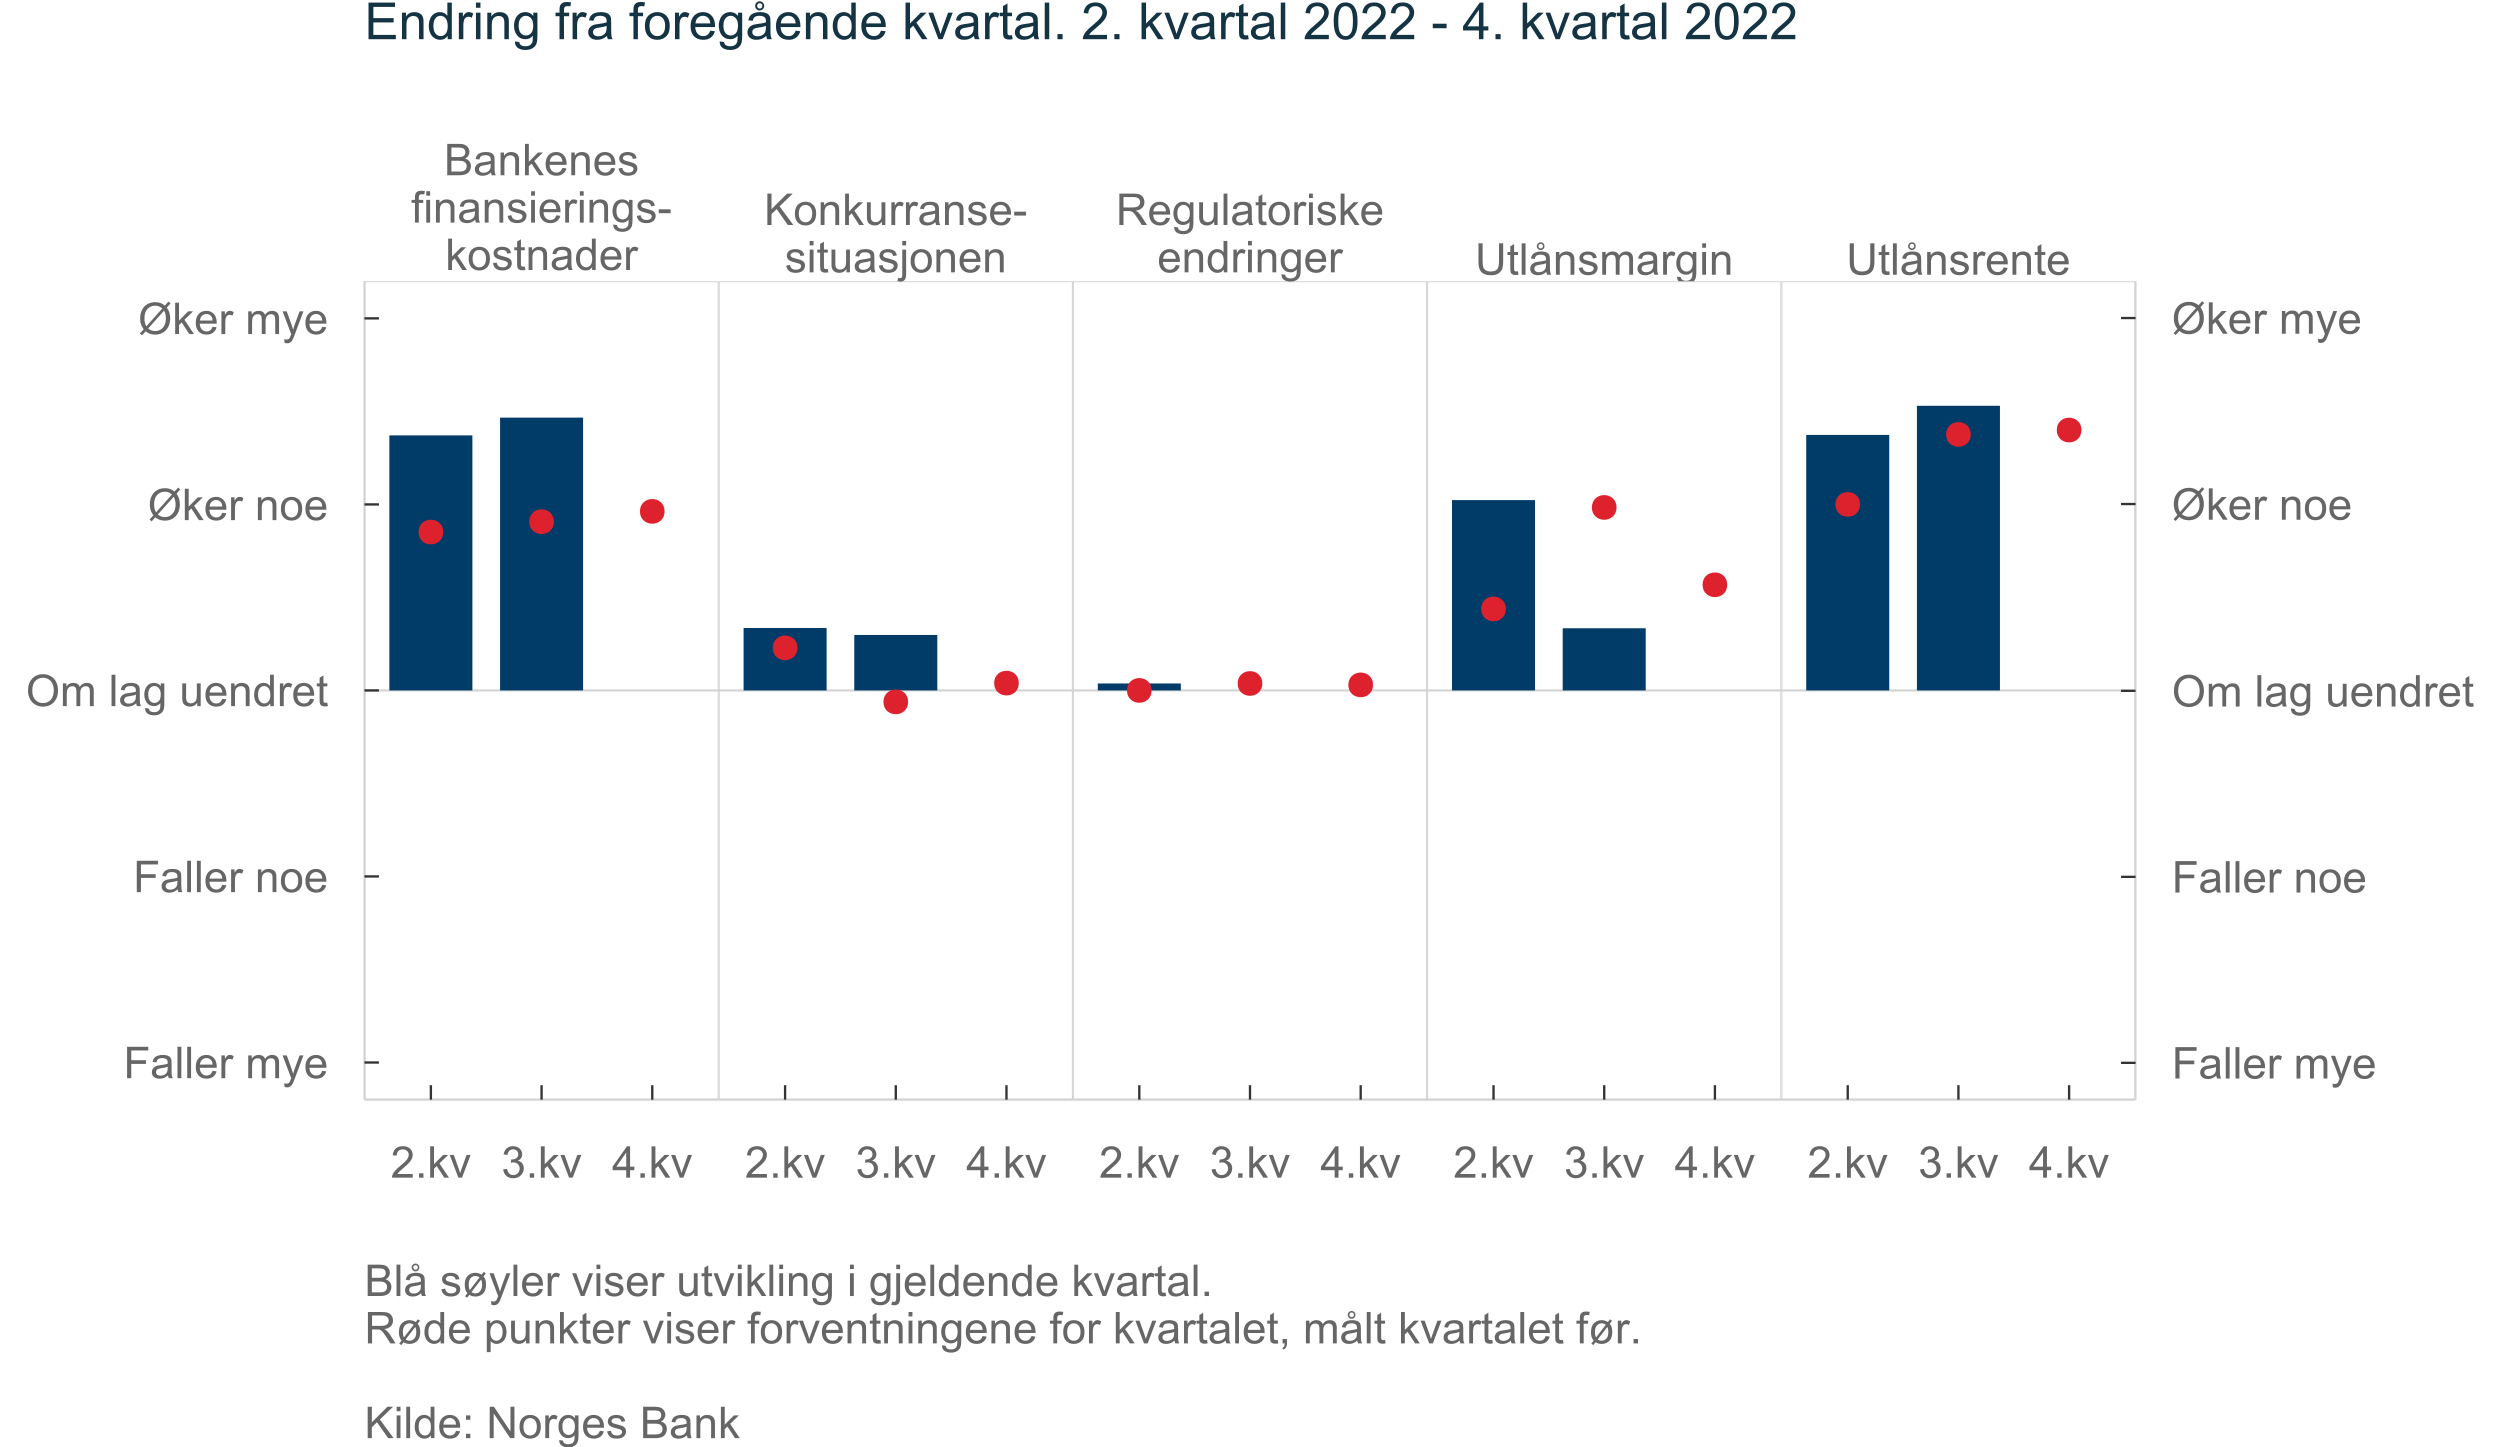 <?xml version="1.0" encoding="UTF-8"?>
<svg xmlns="http://www.w3.org/2000/svg" xmlns:xlink="http://www.w3.org/1999/xlink" width="684pt" height="396pt" viewBox="0 0 684 396" version="1.1">
<defs>
<g>
<symbol overflow="visible" id="glyph0-0">
<path style="stroke:none;" d="M 1.5 0 L 1.5 -7.5 L 7.5 -7.5 L 7.5 0 Z M 1.688 -0.188 L 7.312 -0.188 L 7.312 -7.312 L 1.688 -7.312 Z M 1.688 -0.188 "/>
</symbol>
<symbol overflow="visible" id="glyph0-1">
<path style="stroke:none;" d="M 0.879 0 L 0.879 -8.59 L 4.102 -8.59 C 4.758 -8.59 5.281 -8.5 5.68 -8.328 C 6.07 -8.152 6.383 -7.887 6.609 -7.527 C 6.836 -7.164 6.949 -6.785 6.949 -6.391 C 6.949 -6.023 6.848 -5.68 6.648 -5.355 C 6.449 -5.027 6.148 -4.766 5.75 -4.57 C 6.266 -4.418 6.664 -4.156 6.945 -3.793 C 7.223 -3.422 7.363 -2.988 7.367 -2.492 C 7.363 -2.086 7.277 -1.711 7.109 -1.367 C 6.938 -1.02 6.73 -0.754 6.48 -0.57 C 6.23 -0.379 5.914 -0.238 5.539 -0.145 C 5.16 -0.047 4.699 0 4.156 0 Z M 2.016 -4.98 L 3.875 -4.98 C 4.375 -4.98 4.738 -5.012 4.957 -5.078 C 5.246 -5.164 5.461 -5.309 5.609 -5.508 C 5.75 -5.703 5.824 -5.953 5.828 -6.258 C 5.824 -6.543 5.758 -6.793 5.625 -7.012 C 5.488 -7.227 5.293 -7.375 5.039 -7.457 C 4.781 -7.535 4.344 -7.574 3.734 -7.578 L 2.016 -7.578 Z M 2.016 -1.016 L 4.156 -1.016 C 4.516 -1.012 4.773 -1.027 4.93 -1.055 C 5.188 -1.102 5.406 -1.18 5.582 -1.289 C 5.758 -1.398 5.902 -1.555 6.016 -1.766 C 6.129 -1.969 6.188 -2.211 6.188 -2.492 C 6.188 -2.805 6.105 -3.082 5.941 -3.324 C 5.777 -3.559 5.547 -3.727 5.258 -3.824 C 4.961 -3.918 4.543 -3.965 4 -3.969 L 2.016 -3.969 Z M 2.016 -1.016 "/>
</symbol>
<symbol overflow="visible" id="glyph0-2">
<path style="stroke:none;" d="M 4.852 -0.766 C 4.461 -0.434 4.082 -0.199 3.723 -0.062 C 3.355 0.074 2.969 0.141 2.562 0.141 C 1.875 0.141 1.352 -0.023 0.984 -0.359 C 0.617 -0.688 0.434 -1.117 0.434 -1.641 C 0.434 -1.945 0.5 -2.223 0.641 -2.473 C 0.777 -2.723 0.961 -2.926 1.188 -3.082 C 1.41 -3.234 1.664 -3.348 1.945 -3.43 C 2.152 -3.477 2.465 -3.531 2.883 -3.586 C 3.734 -3.688 4.359 -3.809 4.766 -3.949 C 4.766 -4.09 4.77 -4.18 4.77 -4.227 C 4.77 -4.648 4.668 -4.953 4.469 -5.133 C 4.199 -5.371 3.801 -5.488 3.27 -5.492 C 2.77 -5.488 2.402 -5.402 2.168 -5.23 C 1.934 -5.055 1.758 -4.746 1.648 -4.305 L 0.617 -4.445 C 0.707 -4.887 0.863 -5.242 1.078 -5.516 C 1.289 -5.781 1.598 -5.992 2.008 -6.141 C 2.41 -6.289 2.883 -6.363 3.422 -6.363 C 3.953 -6.363 4.383 -6.301 4.715 -6.176 C 5.047 -6.051 5.293 -5.891 5.449 -5.703 C 5.605 -5.512 5.715 -5.273 5.777 -4.984 C 5.809 -4.805 5.824 -4.48 5.828 -4.016 L 5.828 -2.609 C 5.824 -1.625 5.848 -1.004 5.895 -0.746 C 5.941 -0.484 6.031 -0.238 6.164 0 L 5.062 0 C 4.953 -0.219 4.883 -0.473 4.852 -0.766 Z M 4.766 -3.125 C 4.375 -2.965 3.801 -2.832 3.039 -2.727 C 2.605 -2.66 2.301 -2.59 2.121 -2.516 C 1.941 -2.434 1.801 -2.32 1.703 -2.172 C 1.605 -2.02 1.559 -1.852 1.559 -1.672 C 1.559 -1.387 1.664 -1.152 1.875 -0.969 C 2.086 -0.777 2.398 -0.684 2.812 -0.688 C 3.219 -0.684 3.578 -0.773 3.895 -0.953 C 4.211 -1.129 4.445 -1.371 4.594 -1.68 C 4.707 -1.918 4.762 -2.27 4.766 -2.734 Z M 4.766 -3.125 "/>
</symbol>
<symbol overflow="visible" id="glyph0-3">
<path style="stroke:none;" d="M 0.789 0 L 0.789 -6.223 L 1.742 -6.223 L 1.742 -5.336 C 2.195 -6.02 2.855 -6.363 3.719 -6.363 C 4.09 -6.363 4.434 -6.293 4.754 -6.16 C 5.066 -6.023 5.305 -5.848 5.461 -5.633 C 5.617 -5.41 5.727 -5.152 5.789 -4.852 C 5.828 -4.656 5.848 -4.312 5.848 -3.828 L 5.848 0 L 4.793 0 L 4.793 -3.785 C 4.793 -4.215 4.75 -4.535 4.668 -4.75 C 4.586 -4.961 4.441 -5.129 4.234 -5.258 C 4.023 -5.383 3.777 -5.449 3.5 -5.449 C 3.047 -5.449 2.66 -5.305 2.332 -5.02 C 2.004 -4.734 1.84 -4.195 1.844 -3.398 L 1.844 0 Z M 0.789 0 "/>
</symbol>
<symbol overflow="visible" id="glyph0-4">
<path style="stroke:none;" d="M 0.797 0 L 0.797 -8.59 L 1.852 -8.59 L 1.852 -3.691 L 4.348 -6.223 L 5.711 -6.223 L 3.336 -3.914 L 5.953 0 L 4.652 0 L 2.594 -3.18 L 1.852 -2.469 L 1.852 0 Z M 0.797 0 "/>
</symbol>
<symbol overflow="visible" id="glyph0-5">
<path style="stroke:none;" d="M 5.051 -2.004 L 6.141 -1.867 C 5.969 -1.23 5.648 -0.738 5.184 -0.387 C 4.719 -0.035 4.125 0.141 3.406 0.141 C 2.492 0.141 1.77 -0.137 1.238 -0.699 C 0.699 -1.254 0.434 -2.043 0.438 -3.059 C 0.434 -4.105 0.703 -4.918 1.246 -5.496 C 1.781 -6.074 2.48 -6.363 3.344 -6.363 C 4.176 -6.363 4.855 -6.078 5.383 -5.512 C 5.91 -4.945 6.176 -4.148 6.176 -3.125 C 6.176 -3.059 6.172 -2.965 6.172 -2.844 L 1.531 -2.844 C 1.562 -2.156 1.758 -1.633 2.109 -1.27 C 2.457 -0.906 2.891 -0.727 3.41 -0.727 C 3.797 -0.727 4.125 -0.828 4.402 -1.031 C 4.672 -1.234 4.891 -1.559 5.051 -2.004 Z M 1.586 -3.711 L 5.062 -3.711 C 5.016 -4.227 4.883 -4.621 4.664 -4.887 C 4.328 -5.293 3.891 -5.496 3.359 -5.496 C 2.871 -5.496 2.465 -5.332 2.137 -5.008 C 1.805 -4.684 1.621 -4.25 1.586 -3.711 Z M 1.586 -3.711 "/>
</symbol>
<symbol overflow="visible" id="glyph0-6">
<path style="stroke:none;" d="M 0.367 -1.859 L 1.414 -2.023 C 1.469 -1.602 1.633 -1.281 1.902 -1.059 C 2.168 -0.836 2.543 -0.727 3.023 -0.727 C 3.508 -0.727 3.867 -0.824 4.102 -1.023 C 4.336 -1.219 4.453 -1.449 4.453 -1.719 C 4.453 -1.953 4.348 -2.141 4.141 -2.281 C 3.996 -2.371 3.637 -2.492 3.062 -2.637 C 2.289 -2.832 1.754 -3 1.457 -3.145 C 1.156 -3.285 0.93 -3.48 0.777 -3.734 C 0.621 -3.984 0.543 -4.266 0.547 -4.57 C 0.543 -4.844 0.605 -5.098 0.734 -5.34 C 0.859 -5.574 1.035 -5.773 1.254 -5.93 C 1.418 -6.047 1.641 -6.148 1.926 -6.234 C 2.207 -6.32 2.512 -6.363 2.836 -6.363 C 3.324 -6.363 3.75 -6.293 4.121 -6.152 C 4.488 -6.012 4.762 -5.82 4.938 -5.578 C 5.113 -5.336 5.234 -5.016 5.305 -4.617 L 4.273 -4.477 C 4.223 -4.797 4.086 -5.047 3.863 -5.227 C 3.637 -5.406 3.32 -5.496 2.914 -5.496 C 2.426 -5.496 2.082 -5.414 1.875 -5.254 C 1.664 -5.094 1.559 -4.906 1.562 -4.695 C 1.559 -4.555 1.602 -4.434 1.695 -4.324 C 1.773 -4.211 1.91 -4.117 2.098 -4.043 C 2.203 -4.004 2.512 -3.914 3.031 -3.773 C 3.773 -3.574 4.293 -3.41 4.59 -3.285 C 4.879 -3.156 5.113 -2.973 5.285 -2.73 C 5.453 -2.488 5.535 -2.188 5.539 -1.828 C 5.535 -1.477 5.434 -1.145 5.23 -0.832 C 5.023 -0.52 4.727 -0.277 4.34 -0.113 C 3.953 0.059 3.516 0.141 3.031 0.141 C 2.219 0.141 1.602 -0.027 1.18 -0.363 C 0.754 -0.699 0.484 -1.195 0.367 -1.859 Z M 0.367 -1.859 "/>
</symbol>
<symbol overflow="visible" id="glyph0-7">
<path style="stroke:none;" d="M 1.043 0 L 1.043 -5.402 L 0.109 -5.402 L 0.109 -6.223 L 1.043 -6.223 L 1.043 -6.883 C 1.043 -7.301 1.078 -7.613 1.156 -7.816 C 1.25 -8.09 1.43 -8.309 1.688 -8.48 C 1.945 -8.645 2.305 -8.73 2.766 -8.734 C 3.062 -8.73 3.391 -8.695 3.75 -8.633 L 3.594 -7.711 C 3.371 -7.75 3.164 -7.77 2.969 -7.77 C 2.648 -7.77 2.422 -7.699 2.293 -7.562 C 2.156 -7.426 2.09 -7.172 2.094 -6.797 L 2.094 -6.223 L 3.305 -6.223 L 3.305 -5.402 L 2.094 -5.402 L 2.094 0 Z M 1.043 0 "/>
</symbol>
<symbol overflow="visible" id="glyph0-8">
<path style="stroke:none;" d="M 0.797 -7.375 L 0.797 -8.59 L 1.852 -8.59 L 1.852 -7.375 Z M 0.797 0 L 0.797 -6.223 L 1.852 -6.223 L 1.852 0 Z M 0.797 0 "/>
</symbol>
<symbol overflow="visible" id="glyph0-9">
<path style="stroke:none;" d="M 0.781 0 L 0.781 -6.223 L 1.727 -6.223 L 1.727 -5.281 C 1.969 -5.719 2.191 -6.012 2.398 -6.152 C 2.602 -6.293 2.828 -6.363 3.078 -6.363 C 3.43 -6.363 3.793 -6.25 4.16 -6.023 L 3.797 -5.047 C 3.539 -5.195 3.281 -5.273 3.023 -5.273 C 2.793 -5.273 2.586 -5.203 2.402 -5.066 C 2.215 -4.926 2.082 -4.734 2.008 -4.488 C 1.891 -4.113 1.832 -3.703 1.836 -3.258 L 1.836 0 Z M 0.781 0 "/>
</symbol>
<symbol overflow="visible" id="glyph0-10">
<path style="stroke:none;" d="M 0.598 0.516 L 1.625 0.668 C 1.664 0.98 1.785 1.211 1.98 1.359 C 2.242 1.555 2.598 1.652 3.055 1.652 C 3.539 1.652 3.918 1.555 4.184 1.359 C 4.449 1.164 4.629 0.891 4.723 0.539 C 4.777 0.324 4.801 -0.125 4.797 -0.812 C 4.336 -0.27 3.762 0 3.078 0 C 2.219 0 1.559 -0.309 1.09 -0.926 C 0.621 -1.543 0.387 -2.281 0.387 -3.148 C 0.387 -3.738 0.492 -4.285 0.707 -4.789 C 0.922 -5.289 1.234 -5.68 1.645 -5.953 C 2.051 -6.227 2.531 -6.363 3.082 -6.363 C 3.816 -6.363 4.422 -6.066 4.898 -5.473 L 4.898 -6.223 L 5.871 -6.223 L 5.871 -0.844 C 5.871 0.125 5.77 0.809 5.574 1.215 C 5.375 1.613 5.062 1.934 4.637 2.172 C 4.207 2.402 3.684 2.52 3.059 2.523 C 2.316 2.52 1.715 2.352 1.258 2.023 C 0.801 1.688 0.582 1.188 0.598 0.516 Z M 1.469 -3.223 C 1.465 -2.406 1.629 -1.809 1.957 -1.438 C 2.281 -1.059 2.688 -0.871 3.176 -0.875 C 3.66 -0.871 4.066 -1.059 4.395 -1.434 C 4.723 -1.805 4.887 -2.391 4.887 -3.188 C 4.887 -3.945 4.715 -4.52 4.379 -4.91 C 4.039 -5.297 3.633 -5.488 3.156 -5.492 C 2.684 -5.488 2.285 -5.297 1.961 -4.918 C 1.629 -4.535 1.465 -3.973 1.469 -3.223 Z M 1.469 -3.223 "/>
</symbol>
<symbol overflow="visible" id="glyph0-11">
<path style="stroke:none;" d="M 0.383 -2.578 L 0.383 -3.641 L 3.621 -3.641 L 3.621 -2.578 Z M 0.383 -2.578 "/>
</symbol>
<symbol overflow="visible" id="glyph0-12">
<path style="stroke:none;" d="M 0.398 -3.109 C 0.398 -4.262 0.719 -5.117 1.359 -5.672 C 1.895 -6.133 2.547 -6.363 3.316 -6.363 C 4.172 -6.363 4.871 -6.082 5.414 -5.52 C 5.953 -4.957 6.223 -4.184 6.227 -3.199 C 6.223 -2.398 6.102 -1.766 5.867 -1.309 C 5.625 -0.848 5.277 -0.492 4.82 -0.238 C 4.359 0.016 3.859 0.141 3.316 0.141 C 2.441 0.141 1.734 -0.137 1.203 -0.695 C 0.664 -1.254 0.398 -2.059 0.398 -3.109 Z M 1.484 -3.109 C 1.48 -2.309 1.656 -1.711 2.004 -1.32 C 2.348 -0.922 2.785 -0.727 3.316 -0.727 C 3.84 -0.727 4.273 -0.926 4.621 -1.324 C 4.969 -1.723 5.145 -2.328 5.145 -3.148 C 5.145 -3.914 4.969 -4.496 4.617 -4.895 C 4.266 -5.289 3.832 -5.488 3.316 -5.492 C 2.785 -5.488 2.348 -5.293 2.004 -4.898 C 1.656 -4.5 1.48 -3.902 1.484 -3.109 Z M 1.484 -3.109 "/>
</symbol>
<symbol overflow="visible" id="glyph0-13">
<path style="stroke:none;" d="M 3.094 -0.945 L 3.246 -0.012 C 2.949 0.051 2.684 0.082 2.449 0.082 C 2.066 0.082 1.77 0.023 1.559 -0.098 C 1.348 -0.219 1.199 -0.379 1.113 -0.578 C 1.027 -0.773 0.984 -1.188 0.984 -1.82 L 0.984 -5.402 L 0.211 -5.402 L 0.211 -6.223 L 0.984 -6.223 L 0.984 -7.766 L 2.031 -8.398 L 2.031 -6.223 L 3.094 -6.223 L 3.094 -5.402 L 2.031 -5.402 L 2.031 -1.766 C 2.027 -1.461 2.047 -1.27 2.086 -1.184 C 2.125 -1.098 2.184 -1.027 2.27 -0.977 C 2.352 -0.926 2.473 -0.902 2.633 -0.902 C 2.742 -0.902 2.898 -0.914 3.094 -0.945 Z M 3.094 -0.945 "/>
</symbol>
<symbol overflow="visible" id="glyph0-14">
<path style="stroke:none;" d="M 4.828 0 L 4.828 -0.785 C 4.43 -0.168 3.848 0.141 3.086 0.141 C 2.59 0.141 2.133 0.004 1.719 -0.27 C 1.297 -0.543 0.977 -0.922 0.75 -1.414 C 0.523 -1.898 0.41 -2.465 0.41 -3.105 C 0.41 -3.727 0.512 -4.289 0.719 -4.797 C 0.926 -5.301 1.238 -5.688 1.652 -5.957 C 2.066 -6.227 2.527 -6.363 3.039 -6.363 C 3.41 -6.363 3.746 -6.281 4.043 -6.125 C 4.336 -5.965 4.574 -5.762 4.758 -5.508 L 4.758 -8.59 L 5.805 -8.59 L 5.805 0 Z M 1.492 -3.105 C 1.488 -2.309 1.656 -1.711 1.996 -1.316 C 2.328 -0.922 2.727 -0.727 3.188 -0.727 C 3.648 -0.727 4.039 -0.914 4.359 -1.293 C 4.68 -1.668 4.84 -2.242 4.844 -3.016 C 4.84 -3.867 4.676 -4.492 4.352 -4.895 C 4.02 -5.289 3.617 -5.488 3.141 -5.492 C 2.672 -5.488 2.277 -5.297 1.965 -4.918 C 1.645 -4.531 1.488 -3.93 1.492 -3.105 Z M 1.492 -3.105 "/>
</symbol>
<symbol overflow="visible" id="glyph0-15">
<path style="stroke:none;" d="M 0.879 0 L 0.879 -8.59 L 2.016 -8.59 L 2.016 -4.328 L 6.281 -8.59 L 7.82 -8.59 L 4.219 -5.109 L 7.98 0 L 6.48 0 L 3.422 -4.348 L 2.016 -2.977 L 2.016 0 Z M 0.879 0 "/>
</symbol>
<symbol overflow="visible" id="glyph0-16">
<path style="stroke:none;" d="M 4.867 0 L 4.867 -0.914 C 4.379 -0.211 3.723 0.141 2.895 0.141 C 2.527 0.141 2.184 0.07 1.867 -0.07 C 1.547 -0.211 1.309 -0.387 1.156 -0.602 C 1 -0.812 0.895 -1.074 0.832 -1.383 C 0.785 -1.59 0.762 -1.918 0.766 -2.367 L 0.766 -6.223 L 1.82 -6.223 L 1.82 -2.773 C 1.816 -2.219 1.84 -1.848 1.887 -1.656 C 1.949 -1.379 2.09 -1.16 2.309 -1.004 C 2.523 -0.84 2.789 -0.762 3.105 -0.766 C 3.418 -0.762 3.715 -0.844 3.996 -1.008 C 4.273 -1.172 4.469 -1.391 4.586 -1.672 C 4.699 -1.949 4.758 -2.355 4.758 -2.891 L 4.758 -6.223 L 5.812 -6.223 L 5.812 0 Z M 4.867 0 "/>
</symbol>
<symbol overflow="visible" id="glyph0-17">
<path style="stroke:none;" d="M 0.785 -7.367 L 0.785 -8.59 L 1.84 -8.59 L 1.84 -7.367 Z M -0.551 2.414 L -0.352 1.516 C -0.141 1.57 0.023 1.598 0.148 1.602 C 0.359 1.598 0.52 1.527 0.625 1.387 C 0.73 1.242 0.785 0.887 0.785 0.316 L 0.785 -6.223 L 1.84 -6.223 L 1.84 0.34 C 1.84 1.105 1.738 1.637 1.539 1.938 C 1.285 2.324 0.863 2.52 0.273 2.523 C -0.012 2.52 -0.285 2.484 -0.551 2.414 Z M -0.551 2.414 "/>
</symbol>
<symbol overflow="visible" id="glyph0-18">
<path style="stroke:none;" d="M 0.945 0 L 0.945 -8.59 L 4.75 -8.59 C 5.512 -8.59 6.094 -8.512 6.496 -8.355 C 6.891 -8.199 7.211 -7.926 7.453 -7.539 C 7.691 -7.145 7.809 -6.715 7.812 -6.246 C 7.809 -5.637 7.613 -5.121 7.219 -4.703 C 6.82 -4.285 6.211 -4.02 5.391 -3.906 C 5.691 -3.762 5.918 -3.621 6.078 -3.48 C 6.406 -3.176 6.723 -2.793 7.02 -2.336 L 8.516 0 L 7.086 0 L 5.945 -1.789 C 5.613 -2.301 5.34 -2.695 5.125 -2.973 C 4.91 -3.242 4.719 -3.434 4.551 -3.547 C 4.379 -3.652 4.207 -3.73 4.031 -3.773 C 3.898 -3.797 3.688 -3.809 3.398 -3.812 L 2.078 -3.812 L 2.078 0 Z M 2.078 -4.797 L 4.523 -4.797 C 5.043 -4.793 5.449 -4.848 5.742 -4.957 C 6.031 -5.066 6.254 -5.238 6.41 -5.473 C 6.562 -5.707 6.637 -5.965 6.641 -6.246 C 6.637 -6.652 6.488 -6.984 6.195 -7.246 C 5.898 -7.508 5.434 -7.641 4.797 -7.641 L 2.078 -7.641 Z M 2.078 -4.797 "/>
</symbol>
<symbol overflow="visible" id="glyph0-19">
<path style="stroke:none;" d="M 0.766 0 L 0.766 -8.59 L 1.82 -8.59 L 1.82 0 Z M 0.766 0 "/>
</symbol>
<symbol overflow="visible" id="glyph0-20">
<path style="stroke:none;" d="M 6.562 -8.59 L 7.699 -8.59 L 7.699 -3.625 C 7.699 -2.762 7.602 -2.078 7.406 -1.57 C 7.211 -1.062 6.855 -0.648 6.348 -0.328 C 5.836 -0.012 5.168 0.145 4.344 0.148 C 3.531 0.145 2.875 0.008 2.367 -0.27 C 1.855 -0.547 1.488 -0.945 1.273 -1.473 C 1.051 -1.996 0.941 -2.715 0.945 -3.625 L 0.945 -8.59 L 2.078 -8.59 L 2.078 -3.633 C 2.074 -2.887 2.145 -2.336 2.285 -1.984 C 2.426 -1.629 2.664 -1.355 3 -1.164 C 3.336 -0.973 3.75 -0.879 4.242 -0.879 C 5.078 -0.879 5.672 -1.066 6.027 -1.445 C 6.383 -1.824 6.562 -2.555 6.562 -3.633 Z M 6.562 -8.59 "/>
</symbol>
<symbol overflow="visible" id="glyph0-21">
<path style="stroke:none;" d="M 4.852 -0.766 C 4.461 -0.434 4.082 -0.199 3.723 -0.062 C 3.355 0.074 2.969 0.141 2.562 0.141 C 1.875 0.141 1.352 -0.023 0.984 -0.359 C 0.617 -0.688 0.434 -1.117 0.434 -1.641 C 0.434 -1.945 0.5 -2.223 0.641 -2.473 C 0.777 -2.723 0.961 -2.926 1.188 -3.082 C 1.41 -3.234 1.664 -3.348 1.945 -3.43 C 2.152 -3.477 2.465 -3.531 2.883 -3.586 C 3.734 -3.688 4.359 -3.809 4.766 -3.949 C 4.766 -4.09 4.77 -4.18 4.77 -4.227 C 4.77 -4.648 4.668 -4.953 4.469 -5.133 C 4.199 -5.371 3.801 -5.488 3.27 -5.492 C 2.77 -5.488 2.402 -5.402 2.168 -5.23 C 1.934 -5.055 1.758 -4.746 1.648 -4.305 L 0.617 -4.445 C 0.707 -4.887 0.863 -5.242 1.078 -5.516 C 1.289 -5.781 1.598 -5.992 2.008 -6.141 C 2.41 -6.289 2.883 -6.363 3.422 -6.363 C 3.953 -6.363 4.383 -6.301 4.715 -6.176 C 5.047 -6.051 5.293 -5.891 5.449 -5.703 C 5.605 -5.512 5.715 -5.273 5.777 -4.984 C 5.809 -4.805 5.824 -4.48 5.828 -4.016 L 5.828 -2.609 C 5.824 -1.625 5.848 -1.004 5.895 -0.746 C 5.941 -0.484 6.031 -0.238 6.164 0 L 5.062 0 C 4.953 -0.219 4.883 -0.473 4.852 -0.766 Z M 4.766 -3.125 C 4.375 -2.965 3.801 -2.832 3.039 -2.727 C 2.605 -2.66 2.301 -2.59 2.121 -2.516 C 1.941 -2.434 1.801 -2.32 1.703 -2.172 C 1.605 -2.02 1.559 -1.852 1.559 -1.672 C 1.559 -1.387 1.664 -1.152 1.875 -0.969 C 2.086 -0.777 2.398 -0.684 2.812 -0.688 C 3.219 -0.684 3.578 -0.773 3.895 -0.953 C 4.211 -1.129 4.445 -1.371 4.594 -1.68 C 4.707 -1.918 4.762 -2.27 4.766 -2.734 Z M 2.242 -7.84 C 2.238 -8.121 2.344 -8.367 2.555 -8.578 C 2.766 -8.785 3.012 -8.887 3.297 -8.891 C 3.586 -8.887 3.836 -8.781 4.043 -8.574 C 4.246 -8.363 4.348 -8.113 4.352 -7.816 C 4.348 -7.516 4.246 -7.262 4.043 -7.055 C 3.836 -6.844 3.59 -6.738 3.305 -6.742 C 3.012 -6.738 2.762 -6.844 2.555 -7.055 C 2.344 -7.266 2.238 -7.527 2.242 -7.84 Z M 2.688 -7.836 C 2.684 -7.648 2.746 -7.496 2.871 -7.371 C 2.996 -7.246 3.141 -7.184 3.312 -7.184 C 3.477 -7.184 3.621 -7.246 3.746 -7.371 C 3.863 -7.496 3.926 -7.645 3.93 -7.82 C 3.926 -7.996 3.867 -8.148 3.75 -8.273 C 3.629 -8.398 3.48 -8.461 3.312 -8.461 C 3.141 -8.461 2.996 -8.398 2.871 -8.277 C 2.746 -8.152 2.684 -8.004 2.688 -7.836 Z M 2.688 -7.836 "/>
</symbol>
<symbol overflow="visible" id="glyph0-22">
<path style="stroke:none;" d="M 0.789 0 L 0.789 -6.223 L 1.734 -6.223 L 1.734 -5.352 C 1.93 -5.648 2.188 -5.895 2.512 -6.082 C 2.836 -6.27 3.207 -6.363 3.621 -6.363 C 4.082 -6.363 4.457 -6.266 4.754 -6.074 C 5.043 -5.883 5.254 -5.617 5.379 -5.273 C 5.871 -6 6.512 -6.363 7.301 -6.363 C 7.918 -6.363 8.391 -6.191 8.723 -5.848 C 9.055 -5.504 9.223 -4.977 9.223 -4.273 L 9.223 0 L 8.172 0 L 8.172 -3.922 C 8.168 -4.34 8.133 -4.645 8.07 -4.832 C 8 -5.016 7.879 -5.164 7.699 -5.277 C 7.52 -5.391 7.309 -5.449 7.066 -5.449 C 6.629 -5.449 6.266 -5.301 5.977 -5.012 C 5.688 -4.719 5.543 -4.254 5.543 -3.617 L 5.543 0 L 4.488 0 L 4.488 -4.043 C 4.488 -4.512 4.402 -4.863 4.23 -5.098 C 4.059 -5.332 3.777 -5.449 3.387 -5.449 C 3.09 -5.449 2.812 -5.371 2.562 -5.215 C 2.309 -5.059 2.129 -4.828 2.016 -4.527 C 1.898 -4.227 1.84 -3.793 1.844 -3.227 L 1.844 0 Z M 0.789 0 "/>
</symbol>
<symbol overflow="visible" id="glyph0-23">
<path style="stroke:none;" d="M 6.039 -1.016 L 6.039 0 L 0.363 0 C 0.355 -0.254 0.395 -0.496 0.484 -0.734 C 0.629 -1.117 0.859 -1.5 1.18 -1.875 C 1.492 -2.25 1.953 -2.684 2.562 -3.176 C 3.492 -3.941 4.125 -4.547 4.453 -4.992 C 4.781 -5.438 4.945 -5.859 4.945 -6.266 C 4.945 -6.68 4.793 -7.031 4.496 -7.32 C 4.191 -7.602 3.805 -7.746 3.328 -7.75 C 2.82 -7.746 2.414 -7.594 2.109 -7.293 C 1.805 -6.984 1.648 -6.562 1.648 -6.031 L 0.562 -6.141 C 0.633 -6.945 0.91 -7.559 1.398 -7.988 C 1.879 -8.41 2.531 -8.625 3.352 -8.625 C 4.172 -8.625 4.824 -8.395 5.309 -7.938 C 5.789 -7.48 6.027 -6.914 6.031 -6.242 C 6.027 -5.895 5.957 -5.559 5.82 -5.227 C 5.676 -4.891 5.441 -4.539 5.117 -4.176 C 4.789 -3.805 4.25 -3.301 3.492 -2.664 C 2.859 -2.129 2.453 -1.77 2.273 -1.582 C 2.094 -1.395 1.945 -1.203 1.828 -1.016 Z M 6.039 -1.016 "/>
</symbol>
<symbol overflow="visible" id="glyph0-24">
<path style="stroke:none;" d="M 1.09 0 L 1.09 -1.203 L 2.289 -1.203 L 2.289 0 Z M 1.09 0 "/>
</symbol>
<symbol overflow="visible" id="glyph0-25">
<path style="stroke:none;" d="M 2.52 0 L 0.152 -6.223 L 1.266 -6.223 L 2.602 -2.496 C 2.746 -2.09 2.879 -1.672 3 -1.242 C 3.094 -1.57 3.223 -1.965 3.391 -2.426 L 4.773 -6.223 L 5.859 -6.223 L 3.504 0 Z M 2.52 0 "/>
</symbol>
<symbol overflow="visible" id="glyph0-26">
<path style="stroke:none;" d="M 0.504 -2.266 L 1.559 -2.406 C 1.68 -1.809 1.883 -1.379 2.176 -1.113 C 2.465 -0.848 2.82 -0.715 3.242 -0.719 C 3.734 -0.715 4.152 -0.887 4.496 -1.234 C 4.832 -1.574 5.004 -2 5.008 -2.516 C 5.004 -2.996 4.848 -3.395 4.535 -3.711 C 4.219 -4.023 3.816 -4.184 3.328 -4.184 C 3.129 -4.184 2.879 -4.145 2.586 -4.066 L 2.703 -4.992 C 2.766 -4.984 2.824 -4.98 2.871 -4.98 C 3.32 -4.98 3.723 -5.098 4.086 -5.332 C 4.441 -5.566 4.621 -5.926 4.625 -6.414 C 4.621 -6.801 4.492 -7.121 4.23 -7.375 C 3.965 -7.629 3.625 -7.758 3.219 -7.758 C 2.805 -7.758 2.465 -7.629 2.191 -7.371 C 1.918 -7.113 1.742 -6.727 1.664 -6.211 L 0.609 -6.398 C 0.738 -7.105 1.031 -7.652 1.488 -8.043 C 1.941 -8.43 2.508 -8.625 3.195 -8.625 C 3.66 -8.625 4.094 -8.523 4.488 -8.324 C 4.879 -8.121 5.18 -7.848 5.391 -7.5 C 5.602 -7.148 5.707 -6.777 5.707 -6.391 C 5.707 -6.02 5.605 -5.684 5.406 -5.379 C 5.207 -5.074 4.914 -4.832 4.523 -4.652 C 5.031 -4.535 5.426 -4.289 5.707 -3.922 C 5.988 -3.547 6.129 -3.086 6.129 -2.539 C 6.129 -1.785 5.855 -1.148 5.309 -0.629 C 4.762 -0.105 4.07 0.152 3.234 0.152 C 2.477 0.152 1.848 -0.07 1.355 -0.52 C 0.855 -0.969 0.574 -1.551 0.504 -2.266 Z M 0.504 -2.266 "/>
</symbol>
<symbol overflow="visible" id="glyph0-27">
<path style="stroke:none;" d="M 3.879 0 L 3.879 -2.055 L 0.152 -2.055 L 0.152 -3.023 L 4.07 -8.59 L 4.934 -8.59 L 4.934 -3.023 L 6.094 -3.023 L 6.094 -2.055 L 4.934 -2.055 L 4.934 0 Z M 3.879 -3.023 L 3.879 -6.898 L 1.188 -3.023 Z M 3.879 -3.023 "/>
</symbol>
<symbol overflow="visible" id="glyph0-28">
<path style="stroke:none;" d="M 0.984 0 L 0.984 -8.59 L 6.781 -8.59 L 6.781 -7.578 L 2.121 -7.578 L 2.121 -4.914 L 6.152 -4.914 L 6.152 -3.902 L 2.121 -3.902 L 2.121 0 Z M 0.984 0 "/>
</symbol>
<symbol overflow="visible" id="glyph0-29">
<path style="stroke:none;" d=""/>
</symbol>
<symbol overflow="visible" id="glyph0-30">
<path style="stroke:none;" d="M 0.742 2.398 L 0.625 1.406 C 0.855 1.469 1.059 1.5 1.23 1.5 C 1.465 1.5 1.652 1.461 1.793 1.383 C 1.934 1.305 2.047 1.195 2.141 1.055 C 2.203 0.949 2.312 0.688 2.461 0.27 C 2.48 0.207 2.512 0.121 2.555 0.012 L 0.195 -6.223 L 1.328 -6.223 L 2.625 -2.617 C 2.789 -2.16 2.938 -1.68 3.078 -1.18 C 3.195 -1.66 3.34 -2.133 3.508 -2.594 L 4.84 -6.223 L 5.895 -6.223 L 3.527 0.105 C 3.273 0.789 3.074 1.258 2.938 1.516 C 2.746 1.863 2.531 2.117 2.293 2.281 C 2.047 2.438 1.758 2.52 1.422 2.523 C 1.215 2.52 0.988 2.477 0.742 2.398 Z M 0.742 2.398 "/>
</symbol>
<symbol overflow="visible" id="glyph0-31">
<path style="stroke:none;" d="M 0.578 -4.184 C 0.574 -5.605 0.957 -6.719 1.727 -7.531 C 2.488 -8.336 3.477 -8.742 4.695 -8.742 C 5.484 -8.742 6.199 -8.551 6.836 -8.172 C 7.473 -7.793 7.957 -7.266 8.293 -6.586 C 8.625 -5.906 8.793 -5.137 8.797 -4.281 C 8.793 -3.41 8.617 -2.633 8.27 -1.945 C 7.914 -1.258 7.418 -0.734 6.773 -0.383 C 6.125 -0.027 5.43 0.145 4.688 0.148 C 3.879 0.145 3.156 -0.047 2.52 -0.438 C 1.879 -0.824 1.395 -1.359 1.07 -2.039 C 0.738 -2.715 0.574 -3.43 0.578 -4.184 Z M 1.75 -4.164 C 1.746 -3.129 2.023 -2.312 2.586 -1.719 C 3.141 -1.121 3.84 -0.824 4.68 -0.828 C 5.535 -0.824 6.238 -1.125 6.793 -1.73 C 7.344 -2.328 7.621 -3.184 7.625 -4.289 C 7.621 -4.984 7.504 -5.594 7.27 -6.117 C 7.031 -6.641 6.684 -7.043 6.23 -7.332 C 5.77 -7.617 5.262 -7.762 4.699 -7.766 C 3.895 -7.762 3.199 -7.484 2.621 -6.934 C 2.035 -6.379 1.746 -5.457 1.75 -4.164 Z M 1.75 -4.164 "/>
</symbol>
<symbol overflow="visible" id="glyph0-32">
<path style="stroke:none;" d="M 7.324 -7.805 L 8.309 -8.906 L 8.891 -8.414 L 7.859 -7.254 C 8.188 -6.754 8.414 -6.316 8.539 -5.941 C 8.691 -5.449 8.77 -4.898 8.773 -4.289 C 8.77 -3.406 8.594 -2.621 8.238 -1.938 C 7.879 -1.246 7.379 -0.727 6.738 -0.379 C 6.098 -0.027 5.414 0.145 4.695 0.148 C 4.148 0.145 3.66 0.07 3.227 -0.082 C 2.891 -0.199 2.5 -0.422 2.051 -0.758 L 1.066 0.344 L 0.484 -0.148 L 1.516 -1.301 C 1.133 -1.879 0.879 -2.375 0.75 -2.789 C 0.617 -3.203 0.551 -3.699 0.555 -4.277 C 0.551 -5.16 0.727 -5.945 1.082 -6.637 C 1.43 -7.324 1.922 -7.848 2.562 -8.203 C 3.195 -8.555 3.902 -8.73 4.68 -8.734 C 5.203 -8.73 5.66 -8.66 6.055 -8.527 C 6.445 -8.387 6.871 -8.148 7.324 -7.805 Z M 6.621 -7.016 C 6.254 -7.297 5.93 -7.496 5.656 -7.605 C 5.375 -7.711 5.055 -7.762 4.688 -7.766 C 3.832 -7.762 3.125 -7.473 2.566 -6.895 C 2.004 -6.312 1.723 -5.445 1.727 -4.297 C 1.723 -3.84 1.766 -3.438 1.859 -3.086 C 1.918 -2.824 2.051 -2.504 2.25 -2.121 Z M 7.102 -6.41 L 2.75 -1.535 C 3.047 -1.285 3.324 -1.113 3.578 -1.02 C 3.91 -0.891 4.27 -0.824 4.656 -0.828 C 5.508 -0.824 6.211 -1.125 6.77 -1.73 C 7.32 -2.328 7.598 -3.172 7.602 -4.258 C 7.598 -5.066 7.434 -5.785 7.102 -6.41 Z M 7.102 -6.41 "/>
</symbol>
<symbol overflow="visible" id="glyph0-33">
<path style="stroke:none;" d="M 5.383 -5.852 L 5.965 -6.602 L 6.527 -6.195 L 5.898 -5.383 C 6.145 -5.047 6.312 -4.742 6.406 -4.469 C 6.523 -4.074 6.586 -3.621 6.586 -3.105 C 6.586 -1.934 6.254 -1.07 5.594 -0.523 C 5.059 -0.078 4.414 0.141 3.664 0.141 C 3.039 0.141 2.492 -0.016 2.016 -0.328 L 1.398 0.461 L 0.852 0.047 L 1.484 -0.781 C 1.25 -1.043 1.086 -1.309 0.992 -1.578 C 0.832 -2 0.754 -2.484 0.758 -3.023 C 0.754 -4.199 1.043 -5.047 1.617 -5.574 C 2.188 -6.098 2.859 -6.363 3.641 -6.363 C 3.953 -6.363 4.25 -6.32 4.523 -6.238 C 4.793 -6.156 5.078 -6.027 5.383 -5.852 Z M 4.793 -5.078 C 4.434 -5.352 4.059 -5.488 3.672 -5.492 C 3.152 -5.488 2.719 -5.289 2.367 -4.895 C 2.016 -4.492 1.84 -3.898 1.84 -3.109 C 1.84 -2.523 1.941 -2.035 2.145 -1.641 Z M 5.234 -4.512 L 2.602 -1.094 C 2.906 -0.848 3.25 -0.727 3.633 -0.727 C 4.172 -0.727 4.617 -0.926 4.977 -1.324 C 5.328 -1.723 5.508 -2.32 5.508 -3.117 C 5.508 -3.414 5.484 -3.672 5.438 -3.898 C 5.406 -4.055 5.336 -4.262 5.234 -4.512 Z M 5.234 -4.512 "/>
</symbol>
<symbol overflow="visible" id="glyph0-34">
<path style="stroke:none;" d="M 0.789 2.383 L 0.789 -6.223 L 1.75 -6.223 L 1.75 -5.414 C 1.977 -5.73 2.234 -5.965 2.52 -6.125 C 2.801 -6.281 3.145 -6.363 3.555 -6.363 C 4.082 -6.363 4.551 -6.227 4.961 -5.953 C 5.363 -5.68 5.672 -5.293 5.883 -4.793 C 6.09 -4.293 6.191 -3.746 6.195 -3.156 C 6.191 -2.52 6.078 -1.945 5.852 -1.438 C 5.621 -0.922 5.289 -0.531 4.855 -0.266 C 4.418 0.008 3.961 0.141 3.48 0.141 C 3.129 0.141 2.812 0.066 2.535 -0.082 C 2.254 -0.23 2.023 -0.418 1.844 -0.645 L 1.844 2.383 Z M 1.746 -3.078 C 1.746 -2.273 1.906 -1.684 2.23 -1.301 C 2.555 -0.918 2.949 -0.727 3.41 -0.727 C 3.879 -0.727 4.277 -0.922 4.613 -1.32 C 4.945 -1.711 5.113 -2.328 5.117 -3.164 C 5.113 -3.953 4.949 -4.547 4.625 -4.945 C 4.297 -5.34 3.91 -5.535 3.457 -5.539 C 3.004 -5.535 2.605 -5.324 2.262 -4.906 C 1.918 -4.484 1.746 -3.875 1.746 -3.078 Z M 1.746 -3.078 "/>
</symbol>
<symbol overflow="visible" id="glyph0-35">
<path style="stroke:none;" d="M 1.066 0 L 1.066 -1.203 L 2.266 -1.203 L 2.266 0 C 2.262 0.441 2.184 0.797 2.031 1.07 C 1.871 1.34 1.625 1.551 1.289 1.699 L 0.996 1.25 C 1.215 1.148 1.379 1.004 1.488 0.816 C 1.594 0.621 1.652 0.352 1.664 0 Z M 1.066 0 "/>
</symbol>
<symbol overflow="visible" id="glyph0-36">
<path style="stroke:none;" d="M 1.086 -5.023 L 1.086 -6.223 L 2.285 -6.223 L 2.285 -5.023 Z M 1.086 0 L 1.086 -1.203 L 2.285 -1.203 L 2.285 0 Z M 1.086 0 "/>
</symbol>
<symbol overflow="visible" id="glyph0-37">
<path style="stroke:none;" d="M 0.914 0 L 0.914 -8.59 L 2.078 -8.59 L 6.594 -1.844 L 6.594 -8.59 L 7.68 -8.59 L 7.68 0 L 6.516 0 L 2.004 -6.75 L 2.004 0 Z M 0.914 0 "/>
</symbol>
<symbol overflow="visible" id="glyph1-0">
<path style="stroke:none;" d="M 1.75 0 L 1.75 -8.75 L 8.75 -8.75 L 8.75 0 Z M 1.969 -0.219 L 8.531 -0.219 L 8.531 -8.531 L 1.969 -8.531 Z M 1.969 -0.219 "/>
</symbol>
<symbol overflow="visible" id="glyph1-1">
<path style="stroke:none;" d="M 1.109 0 L 1.109 -10.023 L 8.352 -10.023 L 8.352 -8.84 L 2.434 -8.84 L 2.434 -5.77 L 7.977 -5.77 L 7.977 -4.594 L 2.434 -4.594 L 2.434 -1.184 L 8.586 -1.184 L 8.586 0 Z M 1.109 0 "/>
</symbol>
<symbol overflow="visible" id="glyph1-2">
<path style="stroke:none;" d="M 0.922 0 L 0.922 -7.258 L 2.031 -7.258 L 2.031 -6.227 C 2.559 -7.02 3.328 -7.418 4.34 -7.422 C 4.773 -7.418 5.176 -7.34 5.547 -7.188 C 5.91 -7.027 6.184 -6.82 6.371 -6.57 C 6.551 -6.312 6.68 -6.012 6.754 -5.66 C 6.797 -5.434 6.82 -5.035 6.82 -4.465 L 6.82 0 L 5.594 0 L 5.594 -4.414 C 5.59 -4.914 5.543 -5.289 5.449 -5.539 C 5.352 -5.785 5.18 -5.984 4.938 -6.137 C 4.691 -6.281 4.406 -6.355 4.082 -6.359 C 3.555 -6.355 3.102 -6.191 2.723 -5.859 C 2.34 -5.523 2.148 -4.891 2.152 -3.965 L 2.152 0 Z M 0.922 0 "/>
</symbol>
<symbol overflow="visible" id="glyph1-3">
<path style="stroke:none;" d="M 5.633 0 L 5.633 -0.914 C 5.168 -0.195 4.492 0.164 3.602 0.164 C 3.02 0.164 2.488 0.008 2.004 -0.312 C 1.52 -0.629 1.141 -1.074 0.875 -1.648 C 0.605 -2.219 0.473 -2.879 0.477 -3.625 C 0.473 -4.348 0.594 -5.004 0.84 -5.594 C 1.078 -6.184 1.441 -6.637 1.926 -6.949 C 2.406 -7.262 2.945 -7.418 3.547 -7.422 C 3.98 -7.418 4.371 -7.324 4.715 -7.145 C 5.055 -6.957 5.332 -6.719 5.551 -6.426 L 5.551 -10.023 L 6.773 -10.023 L 6.773 0 Z M 1.742 -3.625 C 1.738 -2.691 1.934 -1.996 2.328 -1.535 C 2.719 -1.074 3.184 -0.844 3.719 -0.848 C 4.254 -0.844 4.711 -1.062 5.086 -1.508 C 5.461 -1.945 5.648 -2.617 5.652 -3.52 C 5.648 -4.512 5.457 -5.242 5.078 -5.707 C 4.691 -6.172 4.219 -6.402 3.664 -6.406 C 3.113 -6.402 2.656 -6.18 2.293 -5.734 C 1.922 -5.285 1.738 -4.582 1.742 -3.625 Z M 1.742 -3.625 "/>
</symbol>
<symbol overflow="visible" id="glyph1-4">
<path style="stroke:none;" d="M 0.91 0 L 0.91 -7.258 L 2.016 -7.258 L 2.016 -6.16 C 2.297 -6.668 2.555 -7.008 2.797 -7.176 C 3.031 -7.336 3.297 -7.418 3.59 -7.422 C 4 -7.418 4.422 -7.285 4.852 -7.027 L 4.43 -5.887 C 4.125 -6.062 3.824 -6.152 3.527 -6.152 C 3.258 -6.152 3.016 -6.07 2.801 -5.91 C 2.586 -5.746 2.434 -5.52 2.344 -5.234 C 2.207 -4.793 2.137 -4.316 2.141 -3.801 L 2.141 0 Z M 0.91 0 "/>
</symbol>
<symbol overflow="visible" id="glyph1-5">
<path style="stroke:none;" d="M 0.93 -8.605 L 0.93 -10.023 L 2.16 -10.023 L 2.16 -8.605 Z M 0.93 0 L 0.93 -7.258 L 2.16 -7.258 L 2.16 0 Z M 0.93 0 "/>
</symbol>
<symbol overflow="visible" id="glyph1-6">
<path style="stroke:none;" d="M 0.695 0.602 L 1.895 0.781 C 1.941 1.145 2.082 1.414 2.312 1.586 C 2.613 1.812 3.031 1.926 3.562 1.93 C 4.129 1.926 4.566 1.812 4.879 1.586 C 5.188 1.355 5.398 1.035 5.508 0.629 C 5.57 0.375 5.598 -0.148 5.598 -0.949 C 5.059 -0.316 4.391 0 3.59 0 C 2.59 0 1.816 -0.359 1.273 -1.078 C 0.723 -1.797 0.449 -2.66 0.453 -3.672 C 0.449 -4.363 0.574 -5.004 0.828 -5.59 C 1.074 -6.176 1.438 -6.625 1.918 -6.945 C 2.391 -7.258 2.949 -7.418 3.594 -7.422 C 4.449 -7.418 5.156 -7.07 5.715 -6.383 L 5.715 -7.258 L 6.852 -7.258 L 6.852 -0.984 C 6.848 0.145 6.734 0.945 6.504 1.418 C 6.273 1.887 5.906 2.258 5.41 2.535 C 4.91 2.805 4.297 2.941 3.57 2.945 C 2.699 2.941 2 2.746 1.469 2.359 C 0.934 1.969 0.676 1.383 0.695 0.602 Z M 1.715 -3.758 C 1.711 -2.805 1.898 -2.113 2.281 -1.676 C 2.656 -1.238 3.133 -1.02 3.703 -1.02 C 4.27 -1.02 4.742 -1.234 5.129 -1.672 C 5.508 -2.102 5.699 -2.785 5.703 -3.719 C 5.699 -4.605 5.504 -5.273 5.109 -5.727 C 4.715 -6.176 4.238 -6.402 3.684 -6.406 C 3.133 -6.402 2.668 -6.18 2.289 -5.738 C 1.902 -5.289 1.711 -4.629 1.715 -3.758 Z M 1.715 -3.758 "/>
</symbol>
<symbol overflow="visible" id="glyph1-7">
<path style="stroke:none;" d=""/>
</symbol>
<symbol overflow="visible" id="glyph1-8">
<path style="stroke:none;" d="M 1.219 0 L 1.219 -6.305 L 0.129 -6.305 L 0.129 -7.258 L 1.219 -7.258 L 1.219 -8.031 C 1.219 -8.52 1.262 -8.883 1.348 -9.117 C 1.465 -9.438 1.672 -9.695 1.973 -9.895 C 2.27 -10.09 2.688 -10.188 3.227 -10.191 C 3.57 -10.188 3.953 -10.148 4.375 -10.07 L 4.191 -8.996 C 3.934 -9.035 3.691 -9.059 3.465 -9.062 C 3.09 -9.059 2.828 -8.98 2.672 -8.824 C 2.516 -8.664 2.438 -8.363 2.441 -7.93 L 2.441 -7.258 L 3.855 -7.258 L 3.855 -6.305 L 2.441 -6.305 L 2.441 0 Z M 1.219 0 "/>
</symbol>
<symbol overflow="visible" id="glyph1-9">
<path style="stroke:none;" d="M 5.66 -0.895 C 5.203 -0.504 4.762 -0.23 4.344 -0.074 C 3.918 0.086 3.469 0.164 2.988 0.164 C 2.188 0.164 1.574 -0.027 1.148 -0.418 C 0.719 -0.805 0.504 -1.305 0.508 -1.914 C 0.504 -2.266 0.586 -2.59 0.75 -2.887 C 0.91 -3.18 1.121 -3.414 1.383 -3.594 C 1.645 -3.77 1.938 -3.906 2.27 -4 C 2.508 -4.059 2.875 -4.121 3.363 -4.184 C 4.355 -4.301 5.086 -4.441 5.559 -4.609 C 5.559 -4.773 5.559 -4.879 5.562 -4.93 C 5.559 -5.426 5.445 -5.781 5.215 -5.988 C 4.898 -6.266 4.43 -6.402 3.812 -6.406 C 3.23 -6.402 2.805 -6.301 2.531 -6.102 C 2.254 -5.895 2.051 -5.535 1.922 -5.023 L 0.719 -5.188 C 0.824 -5.699 1.004 -6.117 1.258 -6.434 C 1.504 -6.75 1.867 -6.992 2.344 -7.164 C 2.816 -7.332 3.363 -7.418 3.992 -7.422 C 4.609 -7.418 5.113 -7.344 5.504 -7.203 C 5.887 -7.055 6.172 -6.871 6.359 -6.652 C 6.539 -6.43 6.668 -6.152 6.742 -5.816 C 6.777 -5.605 6.797 -5.227 6.801 -4.684 L 6.801 -3.043 C 6.797 -1.895 6.824 -1.172 6.879 -0.871 C 6.934 -0.566 7.035 -0.277 7.191 0 L 5.906 0 C 5.777 -0.254 5.695 -0.551 5.66 -0.895 Z M 5.559 -3.645 C 5.109 -3.461 4.438 -3.305 3.547 -3.18 C 3.039 -3.105 2.684 -3.023 2.473 -2.934 C 2.262 -2.84 2.098 -2.707 1.988 -2.531 C 1.871 -2.355 1.816 -2.16 1.82 -1.949 C 1.816 -1.617 1.941 -1.344 2.191 -1.129 C 2.438 -0.906 2.801 -0.797 3.281 -0.801 C 3.754 -0.797 4.176 -0.898 4.547 -1.109 C 4.914 -1.312 5.184 -1.598 5.359 -1.961 C 5.488 -2.238 5.555 -2.648 5.559 -3.191 Z M 5.559 -3.645 "/>
</symbol>
<symbol overflow="visible" id="glyph1-10">
<path style="stroke:none;" d="M 0.465 -3.629 C 0.461 -4.973 0.836 -5.969 1.586 -6.617 C 2.207 -7.148 2.969 -7.418 3.867 -7.422 C 4.867 -7.418 5.684 -7.09 6.316 -6.441 C 6.949 -5.785 7.266 -4.883 7.266 -3.734 C 7.266 -2.797 7.125 -2.062 6.844 -1.527 C 6.562 -0.992 6.152 -0.578 5.621 -0.281 C 5.082 0.016 4.5 0.164 3.867 0.164 C 2.852 0.164 2.027 -0.16 1.402 -0.812 C 0.773 -1.461 0.461 -2.398 0.465 -3.629 Z M 1.73 -3.629 C 1.727 -2.695 1.93 -2 2.336 -1.539 C 2.738 -1.074 3.25 -0.844 3.867 -0.848 C 4.477 -0.844 4.984 -1.074 5.391 -1.543 C 5.797 -2.004 6 -2.715 6 -3.672 C 6 -4.566 5.793 -5.246 5.387 -5.711 C 4.977 -6.172 4.473 -6.402 3.867 -6.406 C 3.25 -6.402 2.738 -6.172 2.336 -5.715 C 1.93 -5.25 1.727 -4.555 1.73 -3.629 Z M 1.73 -3.629 "/>
</symbol>
<symbol overflow="visible" id="glyph1-11">
<path style="stroke:none;" d="M 5.891 -2.336 L 7.164 -2.18 C 6.961 -1.438 6.59 -0.859 6.047 -0.449 C 5.504 -0.039 4.812 0.164 3.973 0.164 C 2.91 0.164 2.066 -0.16 1.445 -0.816 C 0.82 -1.465 0.508 -2.383 0.512 -3.57 C 0.508 -4.785 0.824 -5.734 1.453 -6.41 C 2.082 -7.082 2.898 -7.418 3.902 -7.422 C 4.871 -7.418 5.664 -7.086 6.281 -6.43 C 6.895 -5.766 7.199 -4.84 7.203 -3.645 C 7.199 -3.57 7.199 -3.461 7.199 -3.316 L 1.785 -3.316 C 1.828 -2.516 2.055 -1.902 2.461 -1.48 C 2.867 -1.055 3.371 -0.844 3.977 -0.848 C 4.426 -0.844 4.812 -0.961 5.133 -1.203 C 5.453 -1.438 5.703 -1.816 5.891 -2.336 Z M 1.852 -4.328 L 5.906 -4.328 C 5.852 -4.934 5.695 -5.391 5.441 -5.703 C 5.047 -6.172 4.539 -6.41 3.918 -6.414 C 3.352 -6.41 2.875 -6.219 2.492 -5.844 C 2.102 -5.461 1.891 -4.957 1.852 -4.328 Z M 1.852 -4.328 "/>
</symbol>
<symbol overflow="visible" id="glyph1-12">
<path style="stroke:none;" d="M 5.66 -0.895 C 5.203 -0.504 4.762 -0.23 4.344 -0.074 C 3.918 0.086 3.469 0.164 2.988 0.164 C 2.188 0.164 1.574 -0.027 1.148 -0.418 C 0.719 -0.805 0.504 -1.305 0.508 -1.914 C 0.504 -2.266 0.586 -2.59 0.75 -2.887 C 0.91 -3.18 1.121 -3.414 1.383 -3.594 C 1.645 -3.77 1.938 -3.906 2.27 -4 C 2.508 -4.059 2.875 -4.121 3.363 -4.184 C 4.355 -4.301 5.086 -4.441 5.559 -4.609 C 5.559 -4.773 5.559 -4.879 5.562 -4.93 C 5.559 -5.426 5.445 -5.781 5.215 -5.988 C 4.898 -6.266 4.43 -6.402 3.812 -6.406 C 3.23 -6.402 2.805 -6.301 2.531 -6.102 C 2.254 -5.895 2.051 -5.535 1.922 -5.023 L 0.719 -5.188 C 0.824 -5.699 1.004 -6.117 1.258 -6.434 C 1.504 -6.75 1.867 -6.992 2.344 -7.164 C 2.816 -7.332 3.363 -7.418 3.992 -7.422 C 4.609 -7.418 5.113 -7.344 5.504 -7.203 C 5.887 -7.055 6.172 -6.871 6.359 -6.652 C 6.539 -6.43 6.668 -6.152 6.742 -5.816 C 6.777 -5.605 6.797 -5.227 6.801 -4.684 L 6.801 -3.043 C 6.797 -1.895 6.824 -1.172 6.879 -0.871 C 6.934 -0.566 7.035 -0.277 7.191 0 L 5.906 0 C 5.777 -0.254 5.695 -0.551 5.66 -0.895 Z M 5.559 -3.645 C 5.109 -3.461 4.438 -3.305 3.547 -3.18 C 3.039 -3.105 2.684 -3.023 2.473 -2.934 C 2.262 -2.84 2.098 -2.707 1.988 -2.531 C 1.871 -2.355 1.816 -2.16 1.82 -1.949 C 1.816 -1.617 1.941 -1.344 2.191 -1.129 C 2.438 -0.906 2.801 -0.797 3.281 -0.801 C 3.754 -0.797 4.176 -0.898 4.547 -1.109 C 4.914 -1.312 5.184 -1.598 5.359 -1.961 C 5.488 -2.238 5.555 -2.648 5.559 -3.191 Z M 2.617 -9.148 C 2.613 -9.477 2.734 -9.766 2.984 -10.008 C 3.227 -10.25 3.516 -10.371 3.848 -10.371 C 4.184 -10.371 4.473 -10.246 4.715 -10.004 C 4.953 -9.758 5.074 -9.465 5.078 -9.117 C 5.074 -8.766 4.953 -8.469 4.715 -8.23 C 4.473 -7.984 4.188 -7.863 3.855 -7.867 C 3.512 -7.863 3.219 -7.984 2.98 -8.234 C 2.734 -8.477 2.613 -8.781 2.617 -9.148 Z M 3.137 -9.141 C 3.133 -8.926 3.207 -8.746 3.352 -8.602 C 3.496 -8.453 3.664 -8.379 3.863 -8.383 C 4.055 -8.379 4.227 -8.453 4.371 -8.602 C 4.512 -8.746 4.582 -8.918 4.586 -9.125 C 4.582 -9.328 4.512 -9.504 4.375 -9.652 C 4.23 -9.793 4.059 -9.867 3.863 -9.871 C 3.664 -9.867 3.496 -9.797 3.352 -9.656 C 3.207 -9.512 3.133 -9.34 3.137 -9.141 Z M 3.137 -9.141 "/>
</symbol>
<symbol overflow="visible" id="glyph1-13">
<path style="stroke:none;" d="M 0.93 0 L 0.93 -10.023 L 2.16 -10.023 L 2.16 -4.305 L 5.07 -7.258 L 6.664 -7.258 L 3.891 -4.566 L 6.945 0 L 5.43 0 L 3.027 -3.711 L 2.16 -2.879 L 2.16 0 Z M 0.93 0 "/>
</symbol>
<symbol overflow="visible" id="glyph1-14">
<path style="stroke:none;" d="M 2.938 0 L 0.18 -7.258 L 1.477 -7.258 L 3.035 -2.914 C 3.203 -2.438 3.355 -1.949 3.5 -1.449 C 3.605 -1.828 3.758 -2.289 3.957 -2.828 L 5.57 -7.258 L 6.836 -7.258 L 4.086 0 Z M 2.938 0 "/>
</symbol>
<symbol overflow="visible" id="glyph1-15">
<path style="stroke:none;" d="M 3.609 -1.102 L 3.789 -0.016 C 3.438 0.059 3.129 0.094 2.859 0.094 C 2.41 0.094 2.062 0.023 1.816 -0.117 C 1.57 -0.258 1.395 -0.441 1.297 -0.672 C 1.195 -0.902 1.148 -1.387 1.148 -2.125 L 1.148 -6.305 L 0.246 -6.305 L 0.246 -7.258 L 1.148 -7.258 L 1.148 -9.059 L 2.371 -9.797 L 2.371 -7.258 L 3.609 -7.258 L 3.609 -6.305 L 2.371 -6.305 L 2.371 -2.059 C 2.367 -1.703 2.387 -1.477 2.434 -1.379 C 2.473 -1.277 2.547 -1.199 2.648 -1.141 C 2.746 -1.082 2.887 -1.055 3.07 -1.055 C 3.203 -1.055 3.383 -1.07 3.609 -1.102 Z M 3.609 -1.102 "/>
</symbol>
<symbol overflow="visible" id="glyph1-16">
<path style="stroke:none;" d="M 0.895 0 L 0.895 -10.023 L 2.125 -10.023 L 2.125 0 Z M 0.895 0 "/>
</symbol>
<symbol overflow="visible" id="glyph1-17">
<path style="stroke:none;" d="M 1.273 0 L 1.273 -1.402 L 2.672 -1.402 L 2.672 0 Z M 1.273 0 "/>
</symbol>
<symbol overflow="visible" id="glyph1-18">
<path style="stroke:none;" d="M 7.047 -1.184 L 7.047 0 L 0.422 0 C 0.414 -0.297 0.461 -0.582 0.566 -0.855 C 0.734 -1.305 1.004 -1.746 1.375 -2.188 C 1.746 -2.621 2.285 -3.129 2.988 -3.703 C 4.074 -4.598 4.809 -5.305 5.195 -5.828 C 5.574 -6.348 5.766 -6.84 5.77 -7.309 C 5.766 -7.793 5.59 -8.203 5.246 -8.539 C 4.895 -8.871 4.441 -9.039 3.883 -9.043 C 3.285 -9.039 2.812 -8.863 2.461 -8.508 C 2.105 -8.152 1.926 -7.66 1.922 -7.035 L 0.656 -7.164 C 0.742 -8.105 1.066 -8.824 1.633 -9.32 C 2.195 -9.812 2.953 -10.059 3.91 -10.062 C 4.867 -10.059 5.629 -9.793 6.191 -9.262 C 6.75 -8.727 7.031 -8.066 7.035 -7.281 C 7.031 -6.879 6.949 -6.484 6.789 -6.098 C 6.621 -5.707 6.348 -5.297 5.969 -4.871 C 5.586 -4.441 4.953 -3.855 4.074 -3.109 C 3.332 -2.488 2.859 -2.066 2.652 -1.848 C 2.438 -1.621 2.266 -1.402 2.133 -1.184 Z M 7.047 -1.184 "/>
</symbol>
<symbol overflow="visible" id="glyph1-19">
<path style="stroke:none;" d="M 0.582 -4.941 C 0.578 -6.121 0.699 -7.074 0.945 -7.801 C 1.188 -8.52 1.551 -9.078 2.031 -9.473 C 2.512 -9.863 3.117 -10.059 3.848 -10.062 C 4.383 -10.059 4.855 -9.953 5.262 -9.738 C 5.668 -9.52 6 -9.207 6.266 -8.801 C 6.527 -8.391 6.738 -7.891 6.891 -7.309 C 7.039 -6.723 7.113 -5.934 7.117 -4.941 C 7.113 -3.762 6.992 -2.812 6.754 -2.094 C 6.508 -1.367 6.145 -0.809 5.668 -0.418 C 5.184 -0.023 4.578 0.168 3.848 0.172 C 2.879 0.168 2.121 -0.176 1.57 -0.867 C 0.91 -1.699 0.578 -3.055 0.582 -4.941 Z M 1.844 -4.941 C 1.84 -3.293 2.031 -2.199 2.422 -1.656 C 2.805 -1.109 3.281 -0.836 3.848 -0.84 C 4.41 -0.836 4.887 -1.109 5.273 -1.66 C 5.656 -2.203 5.848 -3.297 5.852 -4.941 C 5.848 -6.59 5.656 -7.688 5.273 -8.23 C 4.887 -8.77 4.406 -9.039 3.836 -9.043 C 3.27 -9.039 2.816 -8.801 2.48 -8.328 C 2.051 -7.711 1.84 -6.582 1.844 -4.941 Z M 1.844 -4.941 "/>
</symbol>
<symbol overflow="visible" id="glyph1-20">
<path style="stroke:none;" d="M 0.445 -3.008 L 0.445 -4.246 L 4.227 -4.246 L 4.227 -3.008 Z M 0.445 -3.008 "/>
</symbol>
<symbol overflow="visible" id="glyph1-21">
<path style="stroke:none;" d="M 4.523 0 L 4.523 -2.398 L 0.18 -2.398 L 0.18 -3.527 L 4.75 -10.023 L 5.758 -10.023 L 5.758 -3.527 L 7.109 -3.527 L 7.109 -2.398 L 5.758 -2.398 L 5.758 0 Z M 4.523 -3.527 L 4.523 -8.047 L 1.387 -3.527 Z M 4.523 -3.527 "/>
</symbol>
</g>
<clipPath id="clip1">
  <path d="M 99.719 76.93 L 196.633 76.93 L 196.633 300.875 L 99.719 300.875 Z M 99.719 76.93 "/>
</clipPath>
<clipPath id="clip2">
  <path d="M 99.719 188 L 196.633 188 L 196.633 190 L 99.719 190 Z M 99.719 188 "/>
</clipPath>
<clipPath id="clip3">
  <path d="M 196.633 76.93 L 293.547 76.93 L 293.547 300.875 L 196.633 300.875 Z M 196.633 76.93 "/>
</clipPath>
<clipPath id="clip4">
  <path d="M 196.633 188 L 293.547 188 L 293.547 190 L 196.633 190 Z M 196.633 188 "/>
</clipPath>
<clipPath id="clip5">
  <path d="M 293.543 76.93 L 390.457 76.93 L 390.457 300.875 L 293.543 300.875 Z M 293.543 76.93 "/>
</clipPath>
<clipPath id="clip6">
  <path d="M 293.543 188 L 390.457 188 L 390.457 190 L 293.543 190 Z M 293.543 188 "/>
</clipPath>
<clipPath id="clip7">
  <path d="M 390.457 76.93 L 487.371 76.93 L 487.371 300.875 L 390.457 300.875 Z M 390.457 76.93 "/>
</clipPath>
<clipPath id="clip8">
  <path d="M 390.457 188 L 487.371 188 L 487.371 190 L 390.457 190 Z M 390.457 188 "/>
</clipPath>
<clipPath id="clip9">
  <path d="M 487.367 76.93 L 584.281 76.93 L 584.281 300.875 L 487.367 300.875 Z M 487.367 76.93 "/>
</clipPath>
<clipPath id="clip10">
  <path d="M 487.367 188 L 584.281 188 L 584.281 190 L 487.367 190 Z M 487.367 188 "/>
</clipPath>
<clipPath id="clip11">
  <path d="M 215 65 L 275 65 L 275 76.93 L 215 76.93 Z M 215 65 "/>
</clipPath>
<clipPath id="clip12">
  <path d="M 317 65 L 368 65 L 368 76.93 L 317 76.93 Z M 317 65 "/>
</clipPath>
<clipPath id="clip13">
  <path d="M 404 66 L 474 66 L 474 76.93 L 404 76.93 Z M 404 66 "/>
</clipPath>
</defs>
<g id="surface76">
<rect x="0" y="0" width="684" height="396" style="fill:rgb(100%,100%,100%);fill-opacity:1;stroke:none;"/>
<rect x="0" y="0" width="684" height="396" style="fill:rgb(100%,100%,100%);fill-opacity:1;stroke:none;"/>
<path style="fill:none;stroke-width:0.776;stroke-linecap:round;stroke-linejoin:round;stroke:rgb(100%,100%,100%);stroke-opacity:1;stroke-miterlimit:10;" d="M 0 396 L 684 396 L 684 0 L 0 0 Z M 0 396 "/>
<g clip-path="url(#clip1)" clip-rule="nonzero">
<path style="fill:none;stroke-width:0.565;stroke-linecap:round;stroke-linejoin:round;stroke:rgb(82.745%,82.745%,82.745%);stroke-opacity:1;stroke-miterlimit:10;" d="M 99.719 300.875 L 196.633 300.875 L 196.633 76.93 L 99.719 76.93 Z M 99.719 300.875 "/>
</g>
<g clip-path="url(#clip2)" clip-rule="nonzero">
<path style="fill:none;stroke-width:0.565;stroke-linecap:butt;stroke-linejoin:round;stroke:rgb(82.745%,82.745%,82.745%);stroke-opacity:1;stroke-miterlimit:10;" d="M 99.719 188.902 L 196.633 188.902 "/>
</g>
<path style=" stroke:none;fill-rule:nonzero;fill:rgb(0%,23.529%,40.392%);fill-opacity:1;" d="M 106.531 188.902 L 129.246 188.902 L 129.246 119.121 L 106.531 119.121 Z M 106.531 188.902 "/>
<path style=" stroke:none;fill-rule:nonzero;fill:rgb(0%,23.529%,40.392%);fill-opacity:1;" d="M 136.816 188.902 L 159.531 188.902 L 159.531 114.262 L 136.816 114.262 Z M 136.816 188.902 "/>
<path style="fill-rule:nonzero;fill:rgb(86.667%,13.333%,17.647%);fill-opacity:1;stroke-width:0.709;stroke-linecap:round;stroke-linejoin:round;stroke:rgb(86.667%,13.333%,17.647%);stroke-opacity:1;stroke-miterlimit:10;" d="M 120.91 145.57 C 120.91 149.598 114.867 149.598 114.867 145.57 C 114.867 141.539 120.91 141.539 120.91 145.57 "/>
<path style="fill-rule:nonzero;fill:rgb(86.667%,13.333%,17.647%);fill-opacity:1;stroke-width:0.709;stroke-linecap:round;stroke-linejoin:round;stroke:rgb(86.667%,13.333%,17.647%);stroke-opacity:1;stroke-miterlimit:10;" d="M 151.195 142.734 C 151.195 146.766 145.152 146.766 145.152 142.734 C 145.152 138.707 151.195 138.707 151.195 142.734 "/>
<path style="fill-rule:nonzero;fill:rgb(86.667%,13.333%,17.647%);fill-opacity:1;stroke-width:0.709;stroke-linecap:round;stroke-linejoin:round;stroke:rgb(86.667%,13.333%,17.647%);stroke-opacity:1;stroke-miterlimit:10;" d="M 181.48 139.91 C 181.48 143.938 175.438 143.938 175.438 139.91 C 175.438 135.883 181.48 135.883 181.48 139.91 "/>
<g clip-path="url(#clip3)" clip-rule="nonzero">
<path style="fill:none;stroke-width:0.565;stroke-linecap:round;stroke-linejoin:round;stroke:rgb(82.745%,82.745%,82.745%);stroke-opacity:1;stroke-miterlimit:10;" d="M 196.633 300.875 L 293.547 300.875 L 293.547 76.93 L 196.633 76.93 Z M 196.633 300.875 "/>
</g>
<g clip-path="url(#clip4)" clip-rule="nonzero">
<path style="fill:none;stroke-width:0.565;stroke-linecap:butt;stroke-linejoin:round;stroke:rgb(82.745%,82.745%,82.745%);stroke-opacity:1;stroke-miterlimit:10;" d="M 196.633 188.902 L 293.543 188.902 "/>
</g>
<path style=" stroke:none;fill-rule:nonzero;fill:rgb(0%,23.529%,40.392%);fill-opacity:1;" d="M 233.73 188.902 L 256.445 188.902 L 256.445 173.723 L 233.73 173.723 Z M 233.73 188.902 "/>
<path style=" stroke:none;fill-rule:nonzero;fill:rgb(0%,23.529%,40.392%);fill-opacity:1;" d="M 203.445 188.902 L 226.16 188.902 L 226.16 171.82 L 203.445 171.82 Z M 203.445 188.902 "/>
<path style="fill-rule:nonzero;fill:rgb(86.667%,13.333%,17.647%);fill-opacity:1;stroke-width:0.709;stroke-linecap:round;stroke-linejoin:round;stroke:rgb(86.667%,13.333%,17.647%);stroke-opacity:1;stroke-miterlimit:10;" d="M 248.109 192.039 C 248.109 196.066 242.066 196.066 242.066 192.039 C 242.066 188.008 248.109 188.008 248.109 192.039 "/>
<path style="fill-rule:nonzero;fill:rgb(86.667%,13.333%,17.647%);fill-opacity:1;stroke-width:0.709;stroke-linecap:round;stroke-linejoin:round;stroke:rgb(86.667%,13.333%,17.647%);stroke-opacity:1;stroke-miterlimit:10;" d="M 217.824 177.258 C 217.824 181.289 211.781 181.289 211.781 177.258 C 211.781 173.23 217.824 173.23 217.824 177.258 "/>
<path style="fill-rule:nonzero;fill:rgb(86.667%,13.333%,17.647%);fill-opacity:1;stroke-width:0.709;stroke-linecap:round;stroke-linejoin:round;stroke:rgb(86.667%,13.333%,17.647%);stroke-opacity:1;stroke-miterlimit:10;" d="M 278.395 186.902 C 278.395 190.93 272.352 190.93 272.352 186.902 C 272.352 182.871 278.395 182.871 278.395 186.902 "/>
<g clip-path="url(#clip5)" clip-rule="nonzero">
<path style="fill:none;stroke-width:0.565;stroke-linecap:round;stroke-linejoin:round;stroke:rgb(82.745%,82.745%,82.745%);stroke-opacity:1;stroke-miterlimit:10;" d="M 293.543 300.875 L 390.457 300.875 L 390.457 76.93 L 293.543 76.93 Z M 293.543 300.875 "/>
</g>
<g clip-path="url(#clip6)" clip-rule="nonzero">
<path style="fill:none;stroke-width:0.565;stroke-linecap:butt;stroke-linejoin:round;stroke:rgb(82.745%,82.745%,82.745%);stroke-opacity:1;stroke-miterlimit:10;" d="M 293.543 188.902 L 390.457 188.902 "/>
</g>
<path style=" stroke:none;fill-rule:nonzero;fill:rgb(0%,23.529%,40.392%);fill-opacity:1;" d="M 300.359 188.902 L 323.074 188.902 L 323.074 187 L 300.359 187 Z M 300.359 188.902 "/>
<path style="fill-rule:nonzero;fill:rgb(86.667%,13.333%,17.647%);fill-opacity:1;stroke-width:0.709;stroke-linecap:round;stroke-linejoin:round;stroke:rgb(86.667%,13.333%,17.647%);stroke-opacity:1;stroke-miterlimit:10;" d="M 345.023 186.996 C 345.023 191.027 338.977 191.027 338.977 186.996 C 338.977 182.969 345.023 182.969 345.023 186.996 "/>
<path style="fill-rule:nonzero;fill:rgb(86.667%,13.333%,17.647%);fill-opacity:1;stroke-width:0.709;stroke-linecap:round;stroke-linejoin:round;stroke:rgb(86.667%,13.333%,17.647%);stroke-opacity:1;stroke-miterlimit:10;" d="M 314.738 188.902 C 314.738 192.93 308.691 192.93 308.691 188.902 C 308.691 184.871 314.738 184.871 314.738 188.902 "/>
<path style="fill-rule:nonzero;fill:rgb(86.667%,13.333%,17.647%);fill-opacity:1;stroke-width:0.709;stroke-linecap:round;stroke-linejoin:round;stroke:rgb(86.667%,13.333%,17.647%);stroke-opacity:1;stroke-miterlimit:10;" d="M 375.309 187.383 C 375.309 191.414 369.262 191.414 369.262 187.383 C 369.262 183.355 375.309 183.355 375.309 187.383 "/>
<g clip-path="url(#clip7)" clip-rule="nonzero">
<path style="fill:none;stroke-width:0.565;stroke-linecap:round;stroke-linejoin:round;stroke:rgb(82.745%,82.745%,82.745%);stroke-opacity:1;stroke-miterlimit:10;" d="M 390.457 300.875 L 487.371 300.875 L 487.371 76.93 L 390.457 76.93 Z M 390.457 300.875 "/>
</g>
<g clip-path="url(#clip8)" clip-rule="nonzero">
<path style="fill:none;stroke-width:0.565;stroke-linecap:butt;stroke-linejoin:round;stroke:rgb(82.745%,82.745%,82.745%);stroke-opacity:1;stroke-miterlimit:10;" d="M 390.457 188.902 L 487.367 188.902 "/>
</g>
<path style=" stroke:none;fill-rule:nonzero;fill:rgb(0%,23.529%,40.392%);fill-opacity:1;" d="M 427.555 188.902 L 450.27 188.902 L 450.27 171.895 L 427.555 171.895 Z M 427.555 188.902 "/>
<path style=" stroke:none;fill-rule:nonzero;fill:rgb(0%,23.529%,40.392%);fill-opacity:1;" d="M 397.27 188.902 L 419.984 188.902 L 419.984 136.828 L 397.27 136.828 Z M 397.27 188.902 "/>
<path style="fill-rule:nonzero;fill:rgb(86.667%,13.333%,17.647%);fill-opacity:1;stroke-width:0.709;stroke-linecap:round;stroke-linejoin:round;stroke:rgb(86.667%,13.333%,17.647%);stroke-opacity:1;stroke-miterlimit:10;" d="M 441.934 138.836 C 441.934 142.863 435.891 142.863 435.891 138.836 C 435.891 134.805 441.934 134.805 441.934 138.836 "/>
<path style="fill-rule:nonzero;fill:rgb(86.667%,13.333%,17.647%);fill-opacity:1;stroke-width:0.709;stroke-linecap:round;stroke-linejoin:round;stroke:rgb(86.667%,13.333%,17.647%);stroke-opacity:1;stroke-miterlimit:10;" d="M 411.648 166.605 C 411.648 170.637 405.605 170.637 405.605 166.605 C 405.605 162.578 411.648 162.578 411.648 166.605 "/>
<path style="fill-rule:nonzero;fill:rgb(86.667%,13.333%,17.647%);fill-opacity:1;stroke-width:0.709;stroke-linecap:round;stroke-linejoin:round;stroke:rgb(86.667%,13.333%,17.647%);stroke-opacity:1;stroke-miterlimit:10;" d="M 472.219 160 C 472.219 164.027 466.176 164.027 466.176 160 C 466.176 155.973 472.219 155.973 472.219 160 "/>
<g clip-path="url(#clip9)" clip-rule="nonzero">
<path style="fill:none;stroke-width:0.565;stroke-linecap:round;stroke-linejoin:round;stroke:rgb(82.745%,82.745%,82.745%);stroke-opacity:1;stroke-miterlimit:10;" d="M 487.367 300.875 L 584.281 300.875 L 584.281 76.93 L 487.367 76.93 Z M 487.367 300.875 "/>
</g>
<g clip-path="url(#clip10)" clip-rule="nonzero">
<path style="fill:none;stroke-width:0.565;stroke-linecap:butt;stroke-linejoin:round;stroke:rgb(82.745%,82.745%,82.745%);stroke-opacity:1;stroke-miterlimit:10;" d="M 487.367 188.902 L 584.281 188.902 "/>
</g>
<path style=" stroke:none;fill-rule:nonzero;fill:rgb(0%,23.529%,40.392%);fill-opacity:1;" d="M 494.184 188.902 L 516.898 188.902 L 516.898 118.992 L 494.184 118.992 Z M 494.184 188.902 "/>
<path style=" stroke:none;fill-rule:nonzero;fill:rgb(0%,23.529%,40.392%);fill-opacity:1;" d="M 524.469 188.902 L 547.184 188.902 L 547.184 111.023 L 524.469 111.023 Z M 524.469 188.902 "/>
<path style="fill-rule:nonzero;fill:rgb(86.667%,13.333%,17.647%);fill-opacity:1;stroke-width:0.709;stroke-linecap:round;stroke-linejoin:round;stroke:rgb(86.667%,13.333%,17.647%);stroke-opacity:1;stroke-miterlimit:10;" d="M 508.562 138.008 C 508.562 142.035 502.52 142.035 502.52 138.008 C 502.52 133.977 508.562 133.977 508.562 138.008 "/>
<path style="fill-rule:nonzero;fill:rgb(86.667%,13.333%,17.647%);fill-opacity:1;stroke-width:0.709;stroke-linecap:round;stroke-linejoin:round;stroke:rgb(86.667%,13.333%,17.647%);stroke-opacity:1;stroke-miterlimit:10;" d="M 538.848 118.859 C 538.848 122.887 532.805 122.887 532.805 118.859 C 532.805 114.832 538.848 114.832 538.848 118.859 "/>
<path style="fill-rule:nonzero;fill:rgb(86.667%,13.333%,17.647%);fill-opacity:1;stroke-width:0.709;stroke-linecap:round;stroke-linejoin:round;stroke:rgb(86.667%,13.333%,17.647%);stroke-opacity:1;stroke-miterlimit:10;" d="M 569.133 117.656 C 569.133 121.688 563.09 121.688 563.09 117.656 C 563.09 113.629 569.133 113.629 569.133 117.656 "/>
<g style="fill:rgb(40%,40%,40%);fill-opacity:1;">
  <use xlink:href="#glyph0-1" x="121.488" y="47.949"/>
  <use xlink:href="#glyph0-2" x="129.492" y="47.949"/>
  <use xlink:href="#glyph0-3" x="136.166" y="47.949"/>
  <use xlink:href="#glyph0-4" x="142.84" y="47.949"/>
  <use xlink:href="#glyph0-5" x="148.84" y="47.949"/>
  <use xlink:href="#glyph0-3" x="155.514" y="47.949"/>
  <use xlink:href="#glyph0-5" x="162.188" y="47.949"/>
  <use xlink:href="#glyph0-6" x="168.861" y="47.949"/>
</g>
<g style="fill:rgb(40%,40%,40%);fill-opacity:1;">
  <use xlink:href="#glyph0-7" x="112.492" y="60.91"/>
  <use xlink:href="#glyph0-8" x="115.826" y="60.91"/>
  <use xlink:href="#glyph0-3" x="118.492" y="60.91"/>
  <use xlink:href="#glyph0-2" x="125.166" y="60.91"/>
  <use xlink:href="#glyph0-3" x="131.84" y="60.91"/>
  <use xlink:href="#glyph0-6" x="138.514" y="60.91"/>
  <use xlink:href="#glyph0-8" x="144.514" y="60.91"/>
  <use xlink:href="#glyph0-5" x="147.18" y="60.91"/>
  <use xlink:href="#glyph0-9" x="153.854" y="60.91"/>
  <use xlink:href="#glyph0-8" x="157.85" y="60.91"/>
  <use xlink:href="#glyph0-3" x="160.516" y="60.91"/>
  <use xlink:href="#glyph0-10" x="167.189" y="60.91"/>
  <use xlink:href="#glyph0-6" x="173.863" y="60.91"/>
  <use xlink:href="#glyph0-11" x="179.863" y="60.91"/>
</g>
<g style="fill:rgb(40%,40%,40%);fill-opacity:1;">
  <use xlink:href="#glyph0-4" x="121.824" y="73.867"/>
  <use xlink:href="#glyph0-12" x="127.824" y="73.867"/>
  <use xlink:href="#glyph0-6" x="134.498" y="73.867"/>
  <use xlink:href="#glyph0-13" x="140.498" y="73.867"/>
  <use xlink:href="#glyph0-3" x="143.832" y="73.867"/>
  <use xlink:href="#glyph0-2" x="150.506" y="73.867"/>
  <use xlink:href="#glyph0-14" x="157.18" y="73.867"/>
  <use xlink:href="#glyph0-5" x="163.854" y="73.867"/>
  <use xlink:href="#glyph0-9" x="170.527" y="73.867"/>
</g>
<g style="fill:rgb(40%,40%,40%);fill-opacity:1;">
  <use xlink:href="#glyph0-15" x="209.07" y="61.555"/>
  <use xlink:href="#glyph0-12" x="217.074" y="61.555"/>
  <use xlink:href="#glyph0-3" x="223.748" y="61.555"/>
  <use xlink:href="#glyph0-4" x="230.422" y="61.555"/>
  <use xlink:href="#glyph0-16" x="236.422" y="61.555"/>
  <use xlink:href="#glyph0-9" x="243.096" y="61.555"/>
  <use xlink:href="#glyph0-9" x="247.092" y="61.555"/>
  <use xlink:href="#glyph0-2" x="251.088" y="61.555"/>
  <use xlink:href="#glyph0-3" x="257.762" y="61.555"/>
  <use xlink:href="#glyph0-6" x="264.436" y="61.555"/>
  <use xlink:href="#glyph0-5" x="270.436" y="61.555"/>
  <use xlink:href="#glyph0-11" x="277.109" y="61.555"/>
</g>
<g clip-path="url(#clip11)" clip-rule="nonzero">
<g style="fill:rgb(40%,40%,40%);fill-opacity:1;">
  <use xlink:href="#glyph0-6" x="214.73" y="74.516"/>
  <use xlink:href="#glyph0-8" x="220.73" y="74.516"/>
  <use xlink:href="#glyph0-13" x="223.396" y="74.516"/>
  <use xlink:href="#glyph0-16" x="226.73" y="74.516"/>
  <use xlink:href="#glyph0-2" x="233.404" y="74.516"/>
  <use xlink:href="#glyph0-6" x="240.078" y="74.516"/>
  <use xlink:href="#glyph0-17" x="246.078" y="74.516"/>
  <use xlink:href="#glyph0-12" x="248.744" y="74.516"/>
  <use xlink:href="#glyph0-3" x="255.418" y="74.516"/>
  <use xlink:href="#glyph0-5" x="262.092" y="74.516"/>
  <use xlink:href="#glyph0-3" x="268.766" y="74.516"/>
</g>
</g>
<g style="fill:rgb(40%,40%,40%);fill-opacity:1;">
  <use xlink:href="#glyph0-18" x="305.312" y="61.555"/>
  <use xlink:href="#glyph0-5" x="313.979" y="61.555"/>
  <use xlink:href="#glyph0-10" x="320.652" y="61.555"/>
  <use xlink:href="#glyph0-16" x="327.326" y="61.555"/>
  <use xlink:href="#glyph0-19" x="334" y="61.555"/>
  <use xlink:href="#glyph0-2" x="336.666" y="61.555"/>
  <use xlink:href="#glyph0-13" x="343.34" y="61.555"/>
  <use xlink:href="#glyph0-12" x="346.674" y="61.555"/>
  <use xlink:href="#glyph0-9" x="353.348" y="61.555"/>
  <use xlink:href="#glyph0-8" x="357.344" y="61.555"/>
  <use xlink:href="#glyph0-6" x="360.01" y="61.555"/>
  <use xlink:href="#glyph0-4" x="366.01" y="61.555"/>
  <use xlink:href="#glyph0-5" x="372.01" y="61.555"/>
</g>
<g clip-path="url(#clip12)" clip-rule="nonzero">
<g style="fill:rgb(40%,40%,40%);fill-opacity:1;">
  <use xlink:href="#glyph0-5" x="316.648" y="74.516"/>
  <use xlink:href="#glyph0-3" x="323.322" y="74.516"/>
  <use xlink:href="#glyph0-14" x="329.996" y="74.516"/>
  <use xlink:href="#glyph0-9" x="336.67" y="74.516"/>
  <use xlink:href="#glyph0-8" x="340.666" y="74.516"/>
  <use xlink:href="#glyph0-3" x="343.332" y="74.516"/>
  <use xlink:href="#glyph0-10" x="350.006" y="74.516"/>
  <use xlink:href="#glyph0-5" x="356.68" y="74.516"/>
  <use xlink:href="#glyph0-9" x="363.354" y="74.516"/>
</g>
</g>
<g clip-path="url(#clip13)" clip-rule="nonzero">
<g style="fill:rgb(40%,40%,40%);fill-opacity:1;">
  <use xlink:href="#glyph0-20" x="403.566" y="75.164"/>
  <use xlink:href="#glyph0-13" x="412.232" y="75.164"/>
  <use xlink:href="#glyph0-19" x="415.566" y="75.164"/>
  <use xlink:href="#glyph0-21" x="418.232" y="75.164"/>
  <use xlink:href="#glyph0-3" x="424.906" y="75.164"/>
  <use xlink:href="#glyph0-6" x="431.58" y="75.164"/>
  <use xlink:href="#glyph0-22" x="437.58" y="75.164"/>
  <use xlink:href="#glyph0-2" x="447.576" y="75.164"/>
  <use xlink:href="#glyph0-9" x="454.25" y="75.164"/>
  <use xlink:href="#glyph0-10" x="458.246" y="75.164"/>
  <use xlink:href="#glyph0-8" x="464.92" y="75.164"/>
  <use xlink:href="#glyph0-3" x="467.586" y="75.164"/>
</g>
</g>
<g style="fill:rgb(40%,40%,40%);fill-opacity:1;">
  <use xlink:href="#glyph0-20" x="505.141" y="75.164"/>
  <use xlink:href="#glyph0-13" x="513.807" y="75.164"/>
  <use xlink:href="#glyph0-19" x="517.141" y="75.164"/>
  <use xlink:href="#glyph0-21" x="519.807" y="75.164"/>
  <use xlink:href="#glyph0-3" x="526.48" y="75.164"/>
  <use xlink:href="#glyph0-6" x="533.154" y="75.164"/>
  <use xlink:href="#glyph0-9" x="539.154" y="75.164"/>
  <use xlink:href="#glyph0-5" x="543.15" y="75.164"/>
  <use xlink:href="#glyph0-3" x="549.824" y="75.164"/>
  <use xlink:href="#glyph0-13" x="556.498" y="75.164"/>
  <use xlink:href="#glyph0-5" x="559.832" y="75.164"/>
</g>
<path style="fill:none;stroke-width:0.565;stroke-linecap:butt;stroke-linejoin:round;stroke:rgb(82.745%,82.745%,82.745%);stroke-opacity:1;stroke-miterlimit:10;" d="M 99.719 300.875 L 196.633 300.875 "/>
<path style="fill:none;stroke-width:0.64;stroke-linecap:butt;stroke-linejoin:round;stroke:rgb(20%,20%,20%);stroke-opacity:1;stroke-miterlimit:10;" d="M 117.891 296.906 L 117.891 300.875 "/>
<path style="fill:none;stroke-width:0.64;stroke-linecap:butt;stroke-linejoin:round;stroke:rgb(20%,20%,20%);stroke-opacity:1;stroke-miterlimit:10;" d="M 148.176 296.906 L 148.176 300.875 "/>
<path style="fill:none;stroke-width:0.64;stroke-linecap:butt;stroke-linejoin:round;stroke:rgb(20%,20%,20%);stroke-opacity:1;stroke-miterlimit:10;" d="M 178.461 296.906 L 178.461 300.875 "/>
<g style="fill:rgb(40%,40%,40%);fill-opacity:1;">
  <use xlink:href="#glyph0-23" x="106.887" y="322.219"/>
  <use xlink:href="#glyph0-24" x="113.561" y="322.219"/>
  <use xlink:href="#glyph0-4" x="116.895" y="322.219"/>
  <use xlink:href="#glyph0-25" x="122.895" y="322.219"/>
</g>
<g style="fill:rgb(40%,40%,40%);fill-opacity:1;">
  <use xlink:href="#glyph0-26" x="137.172" y="322.219"/>
  <use xlink:href="#glyph0-24" x="143.846" y="322.219"/>
  <use xlink:href="#glyph0-4" x="147.18" y="322.219"/>
  <use xlink:href="#glyph0-25" x="153.18" y="322.219"/>
</g>
<g style="fill:rgb(40%,40%,40%);fill-opacity:1;">
  <use xlink:href="#glyph0-27" x="167.457" y="322.219"/>
  <use xlink:href="#glyph0-24" x="174.131" y="322.219"/>
  <use xlink:href="#glyph0-4" x="177.465" y="322.219"/>
  <use xlink:href="#glyph0-25" x="183.465" y="322.219"/>
</g>
<path style="fill:none;stroke-width:0.565;stroke-linecap:butt;stroke-linejoin:round;stroke:rgb(82.745%,82.745%,82.745%);stroke-opacity:1;stroke-miterlimit:10;" d="M 196.633 300.875 L 293.543 300.875 "/>
<path style="fill:none;stroke-width:0.64;stroke-linecap:butt;stroke-linejoin:round;stroke:rgb(20%,20%,20%);stroke-opacity:1;stroke-miterlimit:10;" d="M 214.801 296.906 L 214.801 300.875 "/>
<path style="fill:none;stroke-width:0.64;stroke-linecap:butt;stroke-linejoin:round;stroke:rgb(20%,20%,20%);stroke-opacity:1;stroke-miterlimit:10;" d="M 245.086 296.906 L 245.086 300.875 "/>
<path style="fill:none;stroke-width:0.64;stroke-linecap:butt;stroke-linejoin:round;stroke:rgb(20%,20%,20%);stroke-opacity:1;stroke-miterlimit:10;" d="M 275.371 296.906 L 275.371 300.875 "/>
<g style="fill:rgb(40%,40%,40%);fill-opacity:1;">
  <use xlink:href="#glyph0-23" x="203.797" y="322.219"/>
  <use xlink:href="#glyph0-24" x="210.471" y="322.219"/>
  <use xlink:href="#glyph0-4" x="213.805" y="322.219"/>
  <use xlink:href="#glyph0-25" x="219.805" y="322.219"/>
</g>
<g style="fill:rgb(40%,40%,40%);fill-opacity:1;">
  <use xlink:href="#glyph0-26" x="234.082" y="322.219"/>
  <use xlink:href="#glyph0-24" x="240.756" y="322.219"/>
  <use xlink:href="#glyph0-4" x="244.09" y="322.219"/>
  <use xlink:href="#glyph0-25" x="250.09" y="322.219"/>
</g>
<g style="fill:rgb(40%,40%,40%);fill-opacity:1;">
  <use xlink:href="#glyph0-27" x="264.367" y="322.219"/>
  <use xlink:href="#glyph0-24" x="271.041" y="322.219"/>
  <use xlink:href="#glyph0-4" x="274.375" y="322.219"/>
  <use xlink:href="#glyph0-25" x="280.375" y="322.219"/>
</g>
<path style="fill:none;stroke-width:0.565;stroke-linecap:butt;stroke-linejoin:round;stroke:rgb(82.745%,82.745%,82.745%);stroke-opacity:1;stroke-miterlimit:10;" d="M 293.543 300.875 L 390.457 300.875 "/>
<path style="fill:none;stroke-width:0.64;stroke-linecap:butt;stroke-linejoin:round;stroke:rgb(20%,20%,20%);stroke-opacity:1;stroke-miterlimit:10;" d="M 311.715 296.906 L 311.715 300.875 "/>
<path style="fill:none;stroke-width:0.64;stroke-linecap:butt;stroke-linejoin:round;stroke:rgb(20%,20%,20%);stroke-opacity:1;stroke-miterlimit:10;" d="M 342 296.906 L 342 300.875 "/>
<path style="fill:none;stroke-width:0.64;stroke-linecap:butt;stroke-linejoin:round;stroke:rgb(20%,20%,20%);stroke-opacity:1;stroke-miterlimit:10;" d="M 372.285 296.906 L 372.285 300.875 "/>
<g style="fill:rgb(40%,40%,40%);fill-opacity:1;">
  <use xlink:href="#glyph0-23" x="300.711" y="322.219"/>
  <use xlink:href="#glyph0-24" x="307.385" y="322.219"/>
  <use xlink:href="#glyph0-4" x="310.719" y="322.219"/>
  <use xlink:href="#glyph0-25" x="316.719" y="322.219"/>
</g>
<g style="fill:rgb(40%,40%,40%);fill-opacity:1;">
  <use xlink:href="#glyph0-26" x="330.996" y="322.219"/>
  <use xlink:href="#glyph0-24" x="337.67" y="322.219"/>
  <use xlink:href="#glyph0-4" x="341.004" y="322.219"/>
  <use xlink:href="#glyph0-25" x="347.004" y="322.219"/>
</g>
<g style="fill:rgb(40%,40%,40%);fill-opacity:1;">
  <use xlink:href="#glyph0-27" x="361.281" y="322.219"/>
  <use xlink:href="#glyph0-24" x="367.955" y="322.219"/>
  <use xlink:href="#glyph0-4" x="371.289" y="322.219"/>
  <use xlink:href="#glyph0-25" x="377.289" y="322.219"/>
</g>
<path style="fill:none;stroke-width:0.565;stroke-linecap:butt;stroke-linejoin:round;stroke:rgb(82.745%,82.745%,82.745%);stroke-opacity:1;stroke-miterlimit:10;" d="M 390.457 300.875 L 487.367 300.875 "/>
<path style="fill:none;stroke-width:0.64;stroke-linecap:butt;stroke-linejoin:round;stroke:rgb(20%,20%,20%);stroke-opacity:1;stroke-miterlimit:10;" d="M 408.629 296.906 L 408.629 300.875 "/>
<path style="fill:none;stroke-width:0.64;stroke-linecap:butt;stroke-linejoin:round;stroke:rgb(20%,20%,20%);stroke-opacity:1;stroke-miterlimit:10;" d="M 438.914 296.906 L 438.914 300.875 "/>
<path style="fill:none;stroke-width:0.64;stroke-linecap:butt;stroke-linejoin:round;stroke:rgb(20%,20%,20%);stroke-opacity:1;stroke-miterlimit:10;" d="M 469.199 296.906 L 469.199 300.875 "/>
<g style="fill:rgb(40%,40%,40%);fill-opacity:1;">
  <use xlink:href="#glyph0-23" x="397.625" y="322.219"/>
  <use xlink:href="#glyph0-24" x="404.299" y="322.219"/>
  <use xlink:href="#glyph0-4" x="407.633" y="322.219"/>
  <use xlink:href="#glyph0-25" x="413.633" y="322.219"/>
</g>
<g style="fill:rgb(40%,40%,40%);fill-opacity:1;">
  <use xlink:href="#glyph0-26" x="427.91" y="322.219"/>
  <use xlink:href="#glyph0-24" x="434.584" y="322.219"/>
  <use xlink:href="#glyph0-4" x="437.918" y="322.219"/>
  <use xlink:href="#glyph0-25" x="443.918" y="322.219"/>
</g>
<g style="fill:rgb(40%,40%,40%);fill-opacity:1;">
  <use xlink:href="#glyph0-27" x="458.195" y="322.219"/>
  <use xlink:href="#glyph0-24" x="464.869" y="322.219"/>
  <use xlink:href="#glyph0-4" x="468.203" y="322.219"/>
  <use xlink:href="#glyph0-25" x="474.203" y="322.219"/>
</g>
<path style="fill:none;stroke-width:0.565;stroke-linecap:butt;stroke-linejoin:round;stroke:rgb(82.745%,82.745%,82.745%);stroke-opacity:1;stroke-miterlimit:10;" d="M 487.367 300.875 L 584.281 300.875 "/>
<path style="fill:none;stroke-width:0.64;stroke-linecap:butt;stroke-linejoin:round;stroke:rgb(20%,20%,20%);stroke-opacity:1;stroke-miterlimit:10;" d="M 505.539 296.906 L 505.539 300.875 "/>
<path style="fill:none;stroke-width:0.64;stroke-linecap:butt;stroke-linejoin:round;stroke:rgb(20%,20%,20%);stroke-opacity:1;stroke-miterlimit:10;" d="M 535.824 296.906 L 535.824 300.875 "/>
<path style="fill:none;stroke-width:0.64;stroke-linecap:butt;stroke-linejoin:round;stroke:rgb(20%,20%,20%);stroke-opacity:1;stroke-miterlimit:10;" d="M 566.109 296.906 L 566.109 300.875 "/>
<g style="fill:rgb(40%,40%,40%);fill-opacity:1;">
  <use xlink:href="#glyph0-23" x="494.535" y="322.219"/>
  <use xlink:href="#glyph0-24" x="501.209" y="322.219"/>
  <use xlink:href="#glyph0-4" x="504.543" y="322.219"/>
  <use xlink:href="#glyph0-25" x="510.543" y="322.219"/>
</g>
<g style="fill:rgb(40%,40%,40%);fill-opacity:1;">
  <use xlink:href="#glyph0-26" x="524.82" y="322.219"/>
  <use xlink:href="#glyph0-24" x="531.494" y="322.219"/>
  <use xlink:href="#glyph0-4" x="534.828" y="322.219"/>
  <use xlink:href="#glyph0-25" x="540.828" y="322.219"/>
</g>
<g style="fill:rgb(40%,40%,40%);fill-opacity:1;">
  <use xlink:href="#glyph0-27" x="555.105" y="322.219"/>
  <use xlink:href="#glyph0-24" x="561.779" y="322.219"/>
  <use xlink:href="#glyph0-4" x="565.113" y="322.219"/>
  <use xlink:href="#glyph0-25" x="571.113" y="322.219"/>
</g>
<path style="fill:none;stroke-width:0.565;stroke-linecap:butt;stroke-linejoin:round;stroke:rgb(82.745%,82.745%,82.745%);stroke-opacity:1;stroke-miterlimit:10;" d="M 99.719 300.875 L 99.719 76.93 "/>
<g style="fill:rgb(40%,40%,40%);fill-opacity:1;">
  <use xlink:href="#glyph0-28" x="33.789" y="294.988"/>
  <use xlink:href="#glyph0-2" x="41.119" y="294.988"/>
  <use xlink:href="#glyph0-19" x="47.793" y="294.988"/>
  <use xlink:href="#glyph0-19" x="50.459" y="294.988"/>
  <use xlink:href="#glyph0-5" x="53.125" y="294.988"/>
  <use xlink:href="#glyph0-9" x="59.799" y="294.988"/>
  <use xlink:href="#glyph0-29" x="63.795" y="294.988"/>
  <use xlink:href="#glyph0-22" x="67.129" y="294.988"/>
  <use xlink:href="#glyph0-30" x="77.125" y="294.988"/>
  <use xlink:href="#glyph0-5" x="83.125" y="294.988"/>
</g>
<g style="fill:rgb(40%,40%,40%);fill-opacity:1;">
  <use xlink:href="#glyph0-28" x="36.438" y="244.094"/>
  <use xlink:href="#glyph0-2" x="43.768" y="244.094"/>
  <use xlink:href="#glyph0-19" x="50.441" y="244.094"/>
  <use xlink:href="#glyph0-19" x="53.107" y="244.094"/>
  <use xlink:href="#glyph0-5" x="55.773" y="244.094"/>
  <use xlink:href="#glyph0-9" x="62.447" y="244.094"/>
  <use xlink:href="#glyph0-29" x="66.443" y="244.094"/>
  <use xlink:href="#glyph0-3" x="69.777" y="244.094"/>
  <use xlink:href="#glyph0-12" x="76.451" y="244.094"/>
  <use xlink:href="#glyph0-5" x="83.125" y="244.094"/>
</g>
<g style="fill:rgb(40%,40%,40%);fill-opacity:1;">
  <use xlink:href="#glyph0-31" x="7.086" y="193.195"/>
  <use xlink:href="#glyph0-22" x="16.42" y="193.195"/>
  <use xlink:href="#glyph0-29" x="26.416" y="193.195"/>
  <use xlink:href="#glyph0-19" x="29.75" y="193.195"/>
  <use xlink:href="#glyph0-2" x="32.416" y="193.195"/>
  <use xlink:href="#glyph0-10" x="39.09" y="193.195"/>
  <use xlink:href="#glyph0-29" x="45.764" y="193.195"/>
  <use xlink:href="#glyph0-16" x="49.098" y="193.195"/>
  <use xlink:href="#glyph0-5" x="55.771" y="193.195"/>
  <use xlink:href="#glyph0-3" x="62.445" y="193.195"/>
  <use xlink:href="#glyph0-14" x="69.119" y="193.195"/>
  <use xlink:href="#glyph0-9" x="75.793" y="193.195"/>
  <use xlink:href="#glyph0-5" x="79.789" y="193.195"/>
  <use xlink:href="#glyph0-13" x="86.463" y="193.195"/>
</g>
<g style="fill:rgb(40%,40%,40%);fill-opacity:1;">
  <use xlink:href="#glyph0-32" x="40.438" y="142.301"/>
  <use xlink:href="#glyph0-4" x="49.771" y="142.301"/>
  <use xlink:href="#glyph0-5" x="55.771" y="142.301"/>
  <use xlink:href="#glyph0-9" x="62.445" y="142.301"/>
  <use xlink:href="#glyph0-29" x="66.441" y="142.301"/>
  <use xlink:href="#glyph0-3" x="69.775" y="142.301"/>
  <use xlink:href="#glyph0-12" x="76.449" y="142.301"/>
  <use xlink:href="#glyph0-5" x="83.123" y="142.301"/>
</g>
<g style="fill:rgb(40%,40%,40%);fill-opacity:1;">
  <use xlink:href="#glyph0-32" x="37.789" y="91.406"/>
  <use xlink:href="#glyph0-4" x="47.123" y="91.406"/>
  <use xlink:href="#glyph0-5" x="53.123" y="91.406"/>
  <use xlink:href="#glyph0-9" x="59.797" y="91.406"/>
  <use xlink:href="#glyph0-29" x="63.793" y="91.406"/>
  <use xlink:href="#glyph0-22" x="67.127" y="91.406"/>
  <use xlink:href="#glyph0-30" x="77.123" y="91.406"/>
  <use xlink:href="#glyph0-5" x="83.123" y="91.406"/>
</g>
<path style="fill:none;stroke-width:0.64;stroke-linecap:butt;stroke-linejoin:round;stroke:rgb(20%,20%,20%);stroke-opacity:1;stroke-miterlimit:10;" d="M 103.688 290.695 L 99.719 290.695 "/>
<path style="fill:none;stroke-width:0.64;stroke-linecap:butt;stroke-linejoin:round;stroke:rgb(20%,20%,20%);stroke-opacity:1;stroke-miterlimit:10;" d="M 103.688 239.797 L 99.719 239.797 "/>
<path style="fill:none;stroke-width:0.64;stroke-linecap:butt;stroke-linejoin:round;stroke:rgb(20%,20%,20%);stroke-opacity:1;stroke-miterlimit:10;" d="M 103.688 188.902 L 99.719 188.902 "/>
<path style="fill:none;stroke-width:0.64;stroke-linecap:butt;stroke-linejoin:round;stroke:rgb(20%,20%,20%);stroke-opacity:1;stroke-miterlimit:10;" d="M 103.688 138.004 L 99.719 138.004 "/>
<path style="fill:none;stroke-width:0.64;stroke-linecap:butt;stroke-linejoin:round;stroke:rgb(20%,20%,20%);stroke-opacity:1;stroke-miterlimit:10;" d="M 103.688 87.109 L 99.719 87.109 "/>
<path style="fill:none;stroke-width:0.565;stroke-linecap:butt;stroke-linejoin:round;stroke:rgb(82.745%,82.745%,82.745%);stroke-opacity:1;stroke-miterlimit:10;" d="M 584.281 300.875 L 584.281 76.93 "/>
<path style="fill:none;stroke-width:0.64;stroke-linecap:butt;stroke-linejoin:round;stroke:rgb(20%,20%,20%);stroke-opacity:1;stroke-miterlimit:10;" d="M 584.281 290.785 L 580.312 290.785 "/>
<path style="fill:none;stroke-width:0.64;stroke-linecap:butt;stroke-linejoin:round;stroke:rgb(20%,20%,20%);stroke-opacity:1;stroke-miterlimit:10;" d="M 584.281 239.898 L 580.312 239.898 "/>
<path style="fill:none;stroke-width:0.64;stroke-linecap:butt;stroke-linejoin:round;stroke:rgb(20%,20%,20%);stroke-opacity:1;stroke-miterlimit:10;" d="M 584.281 189.016 L 580.312 189.016 "/>
<path style="fill:none;stroke-width:0.64;stroke-linecap:butt;stroke-linejoin:round;stroke:rgb(20%,20%,20%);stroke-opacity:1;stroke-miterlimit:10;" d="M 584.281 137.902 L 580.312 137.902 "/>
<path style="fill:none;stroke-width:0.64;stroke-linecap:butt;stroke-linejoin:round;stroke:rgb(20%,20%,20%);stroke-opacity:1;stroke-miterlimit:10;" d="M 584.281 87.02 L 580.312 87.02 "/>
<g style="fill:rgb(40%,40%,40%);fill-opacity:1;">
  <use xlink:href="#glyph0-28" x="594.203" y="295.082"/>
  <use xlink:href="#glyph0-2" x="601.533" y="295.082"/>
  <use xlink:href="#glyph0-19" x="608.207" y="295.082"/>
  <use xlink:href="#glyph0-19" x="610.873" y="295.082"/>
  <use xlink:href="#glyph0-5" x="613.539" y="295.082"/>
  <use xlink:href="#glyph0-9" x="620.213" y="295.082"/>
  <use xlink:href="#glyph0-29" x="624.209" y="295.082"/>
  <use xlink:href="#glyph0-22" x="627.543" y="295.082"/>
  <use xlink:href="#glyph0-30" x="637.539" y="295.082"/>
  <use xlink:href="#glyph0-5" x="643.539" y="295.082"/>
</g>
<g style="fill:rgb(40%,40%,40%);fill-opacity:1;">
  <use xlink:href="#glyph0-28" x="594.203" y="244.195"/>
  <use xlink:href="#glyph0-2" x="601.533" y="244.195"/>
  <use xlink:href="#glyph0-19" x="608.207" y="244.195"/>
  <use xlink:href="#glyph0-19" x="610.873" y="244.195"/>
  <use xlink:href="#glyph0-5" x="613.539" y="244.195"/>
  <use xlink:href="#glyph0-9" x="620.213" y="244.195"/>
  <use xlink:href="#glyph0-29" x="624.209" y="244.195"/>
  <use xlink:href="#glyph0-3" x="627.543" y="244.195"/>
  <use xlink:href="#glyph0-12" x="634.217" y="244.195"/>
  <use xlink:href="#glyph0-5" x="640.891" y="244.195"/>
</g>
<g style="fill:rgb(40%,40%,40%);fill-opacity:1;">
  <use xlink:href="#glyph0-31" x="594.203" y="193.309"/>
  <use xlink:href="#glyph0-22" x="603.537" y="193.309"/>
  <use xlink:href="#glyph0-29" x="613.533" y="193.309"/>
  <use xlink:href="#glyph0-19" x="616.867" y="193.309"/>
  <use xlink:href="#glyph0-2" x="619.533" y="193.309"/>
  <use xlink:href="#glyph0-10" x="626.207" y="193.309"/>
  <use xlink:href="#glyph0-29" x="632.881" y="193.309"/>
  <use xlink:href="#glyph0-16" x="636.215" y="193.309"/>
  <use xlink:href="#glyph0-5" x="642.889" y="193.309"/>
  <use xlink:href="#glyph0-3" x="649.562" y="193.309"/>
  <use xlink:href="#glyph0-14" x="656.236" y="193.309"/>
  <use xlink:href="#glyph0-9" x="662.91" y="193.309"/>
  <use xlink:href="#glyph0-5" x="666.906" y="193.309"/>
  <use xlink:href="#glyph0-13" x="673.58" y="193.309"/>
</g>
<g style="fill:rgb(40%,40%,40%);fill-opacity:1;">
  <use xlink:href="#glyph0-32" x="594.203" y="142.199"/>
  <use xlink:href="#glyph0-4" x="603.537" y="142.199"/>
  <use xlink:href="#glyph0-5" x="609.537" y="142.199"/>
  <use xlink:href="#glyph0-9" x="616.211" y="142.199"/>
  <use xlink:href="#glyph0-29" x="620.207" y="142.199"/>
  <use xlink:href="#glyph0-3" x="623.541" y="142.199"/>
  <use xlink:href="#glyph0-12" x="630.215" y="142.199"/>
  <use xlink:href="#glyph0-5" x="636.889" y="142.199"/>
</g>
<g style="fill:rgb(40%,40%,40%);fill-opacity:1;">
  <use xlink:href="#glyph0-32" x="594.203" y="91.312"/>
  <use xlink:href="#glyph0-4" x="603.537" y="91.312"/>
  <use xlink:href="#glyph0-5" x="609.537" y="91.312"/>
  <use xlink:href="#glyph0-9" x="616.211" y="91.312"/>
  <use xlink:href="#glyph0-29" x="620.207" y="91.312"/>
  <use xlink:href="#glyph0-22" x="623.541" y="91.312"/>
  <use xlink:href="#glyph0-30" x="633.537" y="91.312"/>
  <use xlink:href="#glyph0-5" x="639.537" y="91.312"/>
</g>
<g style="fill:rgb(8.235%,20.392%,26.275%);fill-opacity:1;">
  <use xlink:href="#glyph1-1" x="99.719" y="10.73"/>
  <use xlink:href="#glyph1-2" x="109.057" y="10.73"/>
  <use xlink:href="#glyph1-3" x="116.843" y="10.73"/>
  <use xlink:href="#glyph1-4" x="124.629" y="10.73"/>
  <use xlink:href="#glyph1-5" x="129.291" y="10.73"/>
  <use xlink:href="#glyph1-2" x="132.401" y="10.73"/>
  <use xlink:href="#glyph1-6" x="140.188" y="10.73"/>
  <use xlink:href="#glyph1-7" x="147.974" y="10.73"/>
  <use xlink:href="#glyph1-8" x="151.863" y="10.73"/>
  <use xlink:href="#glyph1-4" x="155.753" y="10.73"/>
  <use xlink:href="#glyph1-9" x="160.415" y="10.73"/>
  <use xlink:href="#glyph1-7" x="168.201" y="10.73"/>
  <use xlink:href="#glyph1-8" x="172.091" y="10.73"/>
  <use xlink:href="#glyph1-10" x="175.98" y="10.73"/>
  <use xlink:href="#glyph1-4" x="183.767" y="10.73"/>
  <use xlink:href="#glyph1-11" x="188.429" y="10.73"/>
  <use xlink:href="#glyph1-6" x="196.215" y="10.73"/>
  <use xlink:href="#glyph1-12" x="204.001" y="10.73"/>
  <use xlink:href="#glyph1-11" x="211.787" y="10.73"/>
  <use xlink:href="#glyph1-2" x="219.573" y="10.73"/>
  <use xlink:href="#glyph1-3" x="227.359" y="10.73"/>
  <use xlink:href="#glyph1-11" x="235.146" y="10.73"/>
  <use xlink:href="#glyph1-7" x="242.932" y="10.73"/>
  <use xlink:href="#glyph1-13" x="246.821" y="10.73"/>
  <use xlink:href="#glyph1-14" x="253.821" y="10.73"/>
  <use xlink:href="#glyph1-9" x="260.821" y="10.73"/>
  <use xlink:href="#glyph1-4" x="268.607" y="10.73"/>
  <use xlink:href="#glyph1-15" x="273.27" y="10.73"/>
  <use xlink:href="#glyph1-9" x="277.159" y="10.73"/>
  <use xlink:href="#glyph1-16" x="284.945" y="10.73"/>
  <use xlink:href="#glyph1-17" x="288.056" y="10.73"/>
  <use xlink:href="#glyph1-7" x="291.945" y="10.73"/>
  <use xlink:href="#glyph1-18" x="295.835" y="10.73"/>
  <use xlink:href="#glyph1-17" x="303.621" y="10.73"/>
  <use xlink:href="#glyph1-7" x="307.511" y="10.73"/>
  <use xlink:href="#glyph1-13" x="311.4" y="10.73"/>
  <use xlink:href="#glyph1-14" x="318.4" y="10.73"/>
  <use xlink:href="#glyph1-9" x="325.4" y="10.73"/>
  <use xlink:href="#glyph1-4" x="333.187" y="10.73"/>
  <use xlink:href="#glyph1-15" x="337.849" y="10.73"/>
  <use xlink:href="#glyph1-9" x="341.738" y="10.73"/>
  <use xlink:href="#glyph1-16" x="349.524" y="10.73"/>
  <use xlink:href="#glyph1-7" x="352.635" y="10.73"/>
  <use xlink:href="#glyph1-18" x="356.524" y="10.73"/>
  <use xlink:href="#glyph1-19" x="364.311" y="10.73"/>
  <use xlink:href="#glyph1-18" x="372.097" y="10.73"/>
  <use xlink:href="#glyph1-18" x="379.883" y="10.73"/>
  <use xlink:href="#glyph1-7" x="387.669" y="10.73"/>
  <use xlink:href="#glyph1-20" x="391.559" y="10.73"/>
  <use xlink:href="#glyph1-7" x="396.221" y="10.73"/>
  <use xlink:href="#glyph1-21" x="400.11" y="10.73"/>
  <use xlink:href="#glyph1-17" x="407.896" y="10.73"/>
  <use xlink:href="#glyph1-7" x="411.786" y="10.73"/>
  <use xlink:href="#glyph1-13" x="415.676" y="10.73"/>
  <use xlink:href="#glyph1-14" x="422.676" y="10.73"/>
  <use xlink:href="#glyph1-9" x="429.676" y="10.73"/>
  <use xlink:href="#glyph1-4" x="437.462" y="10.73"/>
  <use xlink:href="#glyph1-15" x="442.124" y="10.73"/>
  <use xlink:href="#glyph1-9" x="446.014" y="10.73"/>
  <use xlink:href="#glyph1-16" x="453.8" y="10.73"/>
  <use xlink:href="#glyph1-7" x="456.91" y="10.73"/>
  <use xlink:href="#glyph1-18" x="460.8" y="10.73"/>
  <use xlink:href="#glyph1-19" x="468.586" y="10.73"/>
  <use xlink:href="#glyph1-18" x="476.372" y="10.73"/>
  <use xlink:href="#glyph1-18" x="484.158" y="10.73"/>
</g>
<g style="fill:rgb(40%,40%,40%);fill-opacity:1;">
  <use xlink:href="#glyph0-1" x="99.719" y="354.594"/>
  <use xlink:href="#glyph0-19" x="107.723" y="354.594"/>
  <use xlink:href="#glyph0-21" x="110.389" y="354.594"/>
  <use xlink:href="#glyph0-29" x="117.062" y="354.594"/>
  <use xlink:href="#glyph0-6" x="120.396" y="354.594"/>
  <use xlink:href="#glyph0-33" x="126.396" y="354.594"/>
  <use xlink:href="#glyph0-30" x="133.727" y="354.594"/>
  <use xlink:href="#glyph0-19" x="139.727" y="354.594"/>
  <use xlink:href="#glyph0-5" x="142.393" y="354.594"/>
  <use xlink:href="#glyph0-9" x="149.066" y="354.594"/>
  <use xlink:href="#glyph0-29" x="153.062" y="354.594"/>
  <use xlink:href="#glyph0-25" x="156.396" y="354.594"/>
  <use xlink:href="#glyph0-8" x="162.396" y="354.594"/>
  <use xlink:href="#glyph0-6" x="165.062" y="354.594"/>
  <use xlink:href="#glyph0-5" x="171.062" y="354.594"/>
  <use xlink:href="#glyph0-9" x="177.736" y="354.594"/>
  <use xlink:href="#glyph0-29" x="181.732" y="354.594"/>
  <use xlink:href="#glyph0-16" x="185.066" y="354.594"/>
  <use xlink:href="#glyph0-13" x="191.74" y="354.594"/>
  <use xlink:href="#glyph0-25" x="195.074" y="354.594"/>
  <use xlink:href="#glyph0-8" x="201.074" y="354.594"/>
  <use xlink:href="#glyph0-4" x="203.74" y="354.594"/>
  <use xlink:href="#glyph0-19" x="209.74" y="354.594"/>
  <use xlink:href="#glyph0-8" x="212.406" y="354.594"/>
  <use xlink:href="#glyph0-3" x="215.072" y="354.594"/>
  <use xlink:href="#glyph0-10" x="221.746" y="354.594"/>
  <use xlink:href="#glyph0-29" x="228.42" y="354.594"/>
  <use xlink:href="#glyph0-8" x="231.754" y="354.594"/>
  <use xlink:href="#glyph0-29" x="234.42" y="354.594"/>
  <use xlink:href="#glyph0-10" x="237.754" y="354.594"/>
  <use xlink:href="#glyph0-17" x="244.428" y="354.594"/>
  <use xlink:href="#glyph0-5" x="247.094" y="354.594"/>
  <use xlink:href="#glyph0-19" x="253.768" y="354.594"/>
  <use xlink:href="#glyph0-14" x="256.434" y="354.594"/>
  <use xlink:href="#glyph0-5" x="263.107" y="354.594"/>
  <use xlink:href="#glyph0-3" x="269.781" y="354.594"/>
  <use xlink:href="#glyph0-14" x="276.455" y="354.594"/>
  <use xlink:href="#glyph0-5" x="283.129" y="354.594"/>
  <use xlink:href="#glyph0-29" x="289.803" y="354.594"/>
  <use xlink:href="#glyph0-4" x="293.137" y="354.594"/>
  <use xlink:href="#glyph0-25" x="299.137" y="354.594"/>
  <use xlink:href="#glyph0-2" x="305.137" y="354.594"/>
  <use xlink:href="#glyph0-9" x="311.811" y="354.594"/>
  <use xlink:href="#glyph0-13" x="315.807" y="354.594"/>
  <use xlink:href="#glyph0-2" x="319.141" y="354.594"/>
  <use xlink:href="#glyph0-19" x="325.814" y="354.594"/>
  <use xlink:href="#glyph0-24" x="328.48" y="354.594"/>
</g>
<g style="fill:rgb(40%,40%,40%);fill-opacity:1;">
  <use xlink:href="#glyph0-18" x="99.719" y="367.555"/>
  <use xlink:href="#glyph0-33" x="108.385" y="367.555"/>
  <use xlink:href="#glyph0-14" x="115.715" y="367.555"/>
  <use xlink:href="#glyph0-5" x="122.389" y="367.555"/>
  <use xlink:href="#glyph0-29" x="129.062" y="367.555"/>
  <use xlink:href="#glyph0-34" x="132.396" y="367.555"/>
  <use xlink:href="#glyph0-16" x="139.07" y="367.555"/>
  <use xlink:href="#glyph0-3" x="145.744" y="367.555"/>
  <use xlink:href="#glyph0-4" x="152.418" y="367.555"/>
  <use xlink:href="#glyph0-13" x="158.418" y="367.555"/>
  <use xlink:href="#glyph0-5" x="161.752" y="367.555"/>
  <use xlink:href="#glyph0-9" x="168.426" y="367.555"/>
  <use xlink:href="#glyph0-29" x="172.422" y="367.555"/>
  <use xlink:href="#glyph0-25" x="175.756" y="367.555"/>
  <use xlink:href="#glyph0-8" x="181.756" y="367.555"/>
  <use xlink:href="#glyph0-6" x="184.422" y="367.555"/>
  <use xlink:href="#glyph0-5" x="190.422" y="367.555"/>
  <use xlink:href="#glyph0-9" x="197.096" y="367.555"/>
  <use xlink:href="#glyph0-29" x="201.092" y="367.555"/>
  <use xlink:href="#glyph0-7" x="204.426" y="367.555"/>
  <use xlink:href="#glyph0-12" x="207.76" y="367.555"/>
  <use xlink:href="#glyph0-9" x="214.434" y="367.555"/>
  <use xlink:href="#glyph0-25" x="218.43" y="367.555"/>
  <use xlink:href="#glyph0-5" x="224.43" y="367.555"/>
  <use xlink:href="#glyph0-3" x="231.104" y="367.555"/>
  <use xlink:href="#glyph0-13" x="237.777" y="367.555"/>
  <use xlink:href="#glyph0-3" x="241.111" y="367.555"/>
  <use xlink:href="#glyph0-8" x="247.785" y="367.555"/>
  <use xlink:href="#glyph0-3" x="250.451" y="367.555"/>
  <use xlink:href="#glyph0-10" x="257.125" y="367.555"/>
  <use xlink:href="#glyph0-5" x="263.799" y="367.555"/>
  <use xlink:href="#glyph0-3" x="270.473" y="367.555"/>
  <use xlink:href="#glyph0-5" x="277.146" y="367.555"/>
  <use xlink:href="#glyph0-29" x="283.82" y="367.555"/>
  <use xlink:href="#glyph0-7" x="287.154" y="367.555"/>
  <use xlink:href="#glyph0-12" x="290.488" y="367.555"/>
  <use xlink:href="#glyph0-9" x="297.162" y="367.555"/>
  <use xlink:href="#glyph0-29" x="301.158" y="367.555"/>
  <use xlink:href="#glyph0-4" x="304.492" y="367.555"/>
  <use xlink:href="#glyph0-25" x="310.492" y="367.555"/>
  <use xlink:href="#glyph0-2" x="316.492" y="367.555"/>
  <use xlink:href="#glyph0-9" x="323.166" y="367.555"/>
  <use xlink:href="#glyph0-13" x="327.162" y="367.555"/>
  <use xlink:href="#glyph0-2" x="330.496" y="367.555"/>
  <use xlink:href="#glyph0-19" x="337.17" y="367.555"/>
  <use xlink:href="#glyph0-5" x="339.836" y="367.555"/>
  <use xlink:href="#glyph0-13" x="346.51" y="367.555"/>
  <use xlink:href="#glyph0-35" x="349.844" y="367.555"/>
  <use xlink:href="#glyph0-29" x="353.178" y="367.555"/>
  <use xlink:href="#glyph0-22" x="356.512" y="367.555"/>
  <use xlink:href="#glyph0-21" x="366.508" y="367.555"/>
  <use xlink:href="#glyph0-19" x="373.182" y="367.555"/>
  <use xlink:href="#glyph0-13" x="375.848" y="367.555"/>
  <use xlink:href="#glyph0-29" x="379.182" y="367.555"/>
  <use xlink:href="#glyph0-4" x="382.516" y="367.555"/>
  <use xlink:href="#glyph0-25" x="388.516" y="367.555"/>
  <use xlink:href="#glyph0-2" x="394.516" y="367.555"/>
  <use xlink:href="#glyph0-9" x="401.189" y="367.555"/>
  <use xlink:href="#glyph0-13" x="405.186" y="367.555"/>
  <use xlink:href="#glyph0-2" x="408.52" y="367.555"/>
  <use xlink:href="#glyph0-19" x="415.193" y="367.555"/>
  <use xlink:href="#glyph0-5" x="417.859" y="367.555"/>
  <use xlink:href="#glyph0-13" x="424.533" y="367.555"/>
  <use xlink:href="#glyph0-29" x="427.867" y="367.555"/>
  <use xlink:href="#glyph0-7" x="431.201" y="367.555"/>
  <use xlink:href="#glyph0-33" x="434.535" y="367.555"/>
  <use xlink:href="#glyph0-9" x="441.865" y="367.555"/>
  <use xlink:href="#glyph0-24" x="445.861" y="367.555"/>
</g>
<g style="fill:rgb(40%,40%,40%);fill-opacity:1;">
  <use xlink:href="#glyph0-15" x="99.719" y="393.477"/>
  <use xlink:href="#glyph0-8" x="107.723" y="393.477"/>
  <use xlink:href="#glyph0-19" x="110.389" y="393.477"/>
  <use xlink:href="#glyph0-14" x="113.055" y="393.477"/>
  <use xlink:href="#glyph0-5" x="119.729" y="393.477"/>
  <use xlink:href="#glyph0-36" x="126.402" y="393.477"/>
  <use xlink:href="#glyph0-29" x="129.736" y="393.477"/>
  <use xlink:href="#glyph0-37" x="133.07" y="393.477"/>
  <use xlink:href="#glyph0-12" x="141.736" y="393.477"/>
  <use xlink:href="#glyph0-9" x="148.41" y="393.477"/>
  <use xlink:href="#glyph0-10" x="152.406" y="393.477"/>
  <use xlink:href="#glyph0-5" x="159.08" y="393.477"/>
  <use xlink:href="#glyph0-6" x="165.754" y="393.477"/>
  <use xlink:href="#glyph0-29" x="171.754" y="393.477"/>
  <use xlink:href="#glyph0-1" x="175.088" y="393.477"/>
  <use xlink:href="#glyph0-2" x="183.092" y="393.477"/>
  <use xlink:href="#glyph0-3" x="189.766" y="393.477"/>
  <use xlink:href="#glyph0-4" x="196.439" y="393.477"/>
</g>
</g>
</svg>
